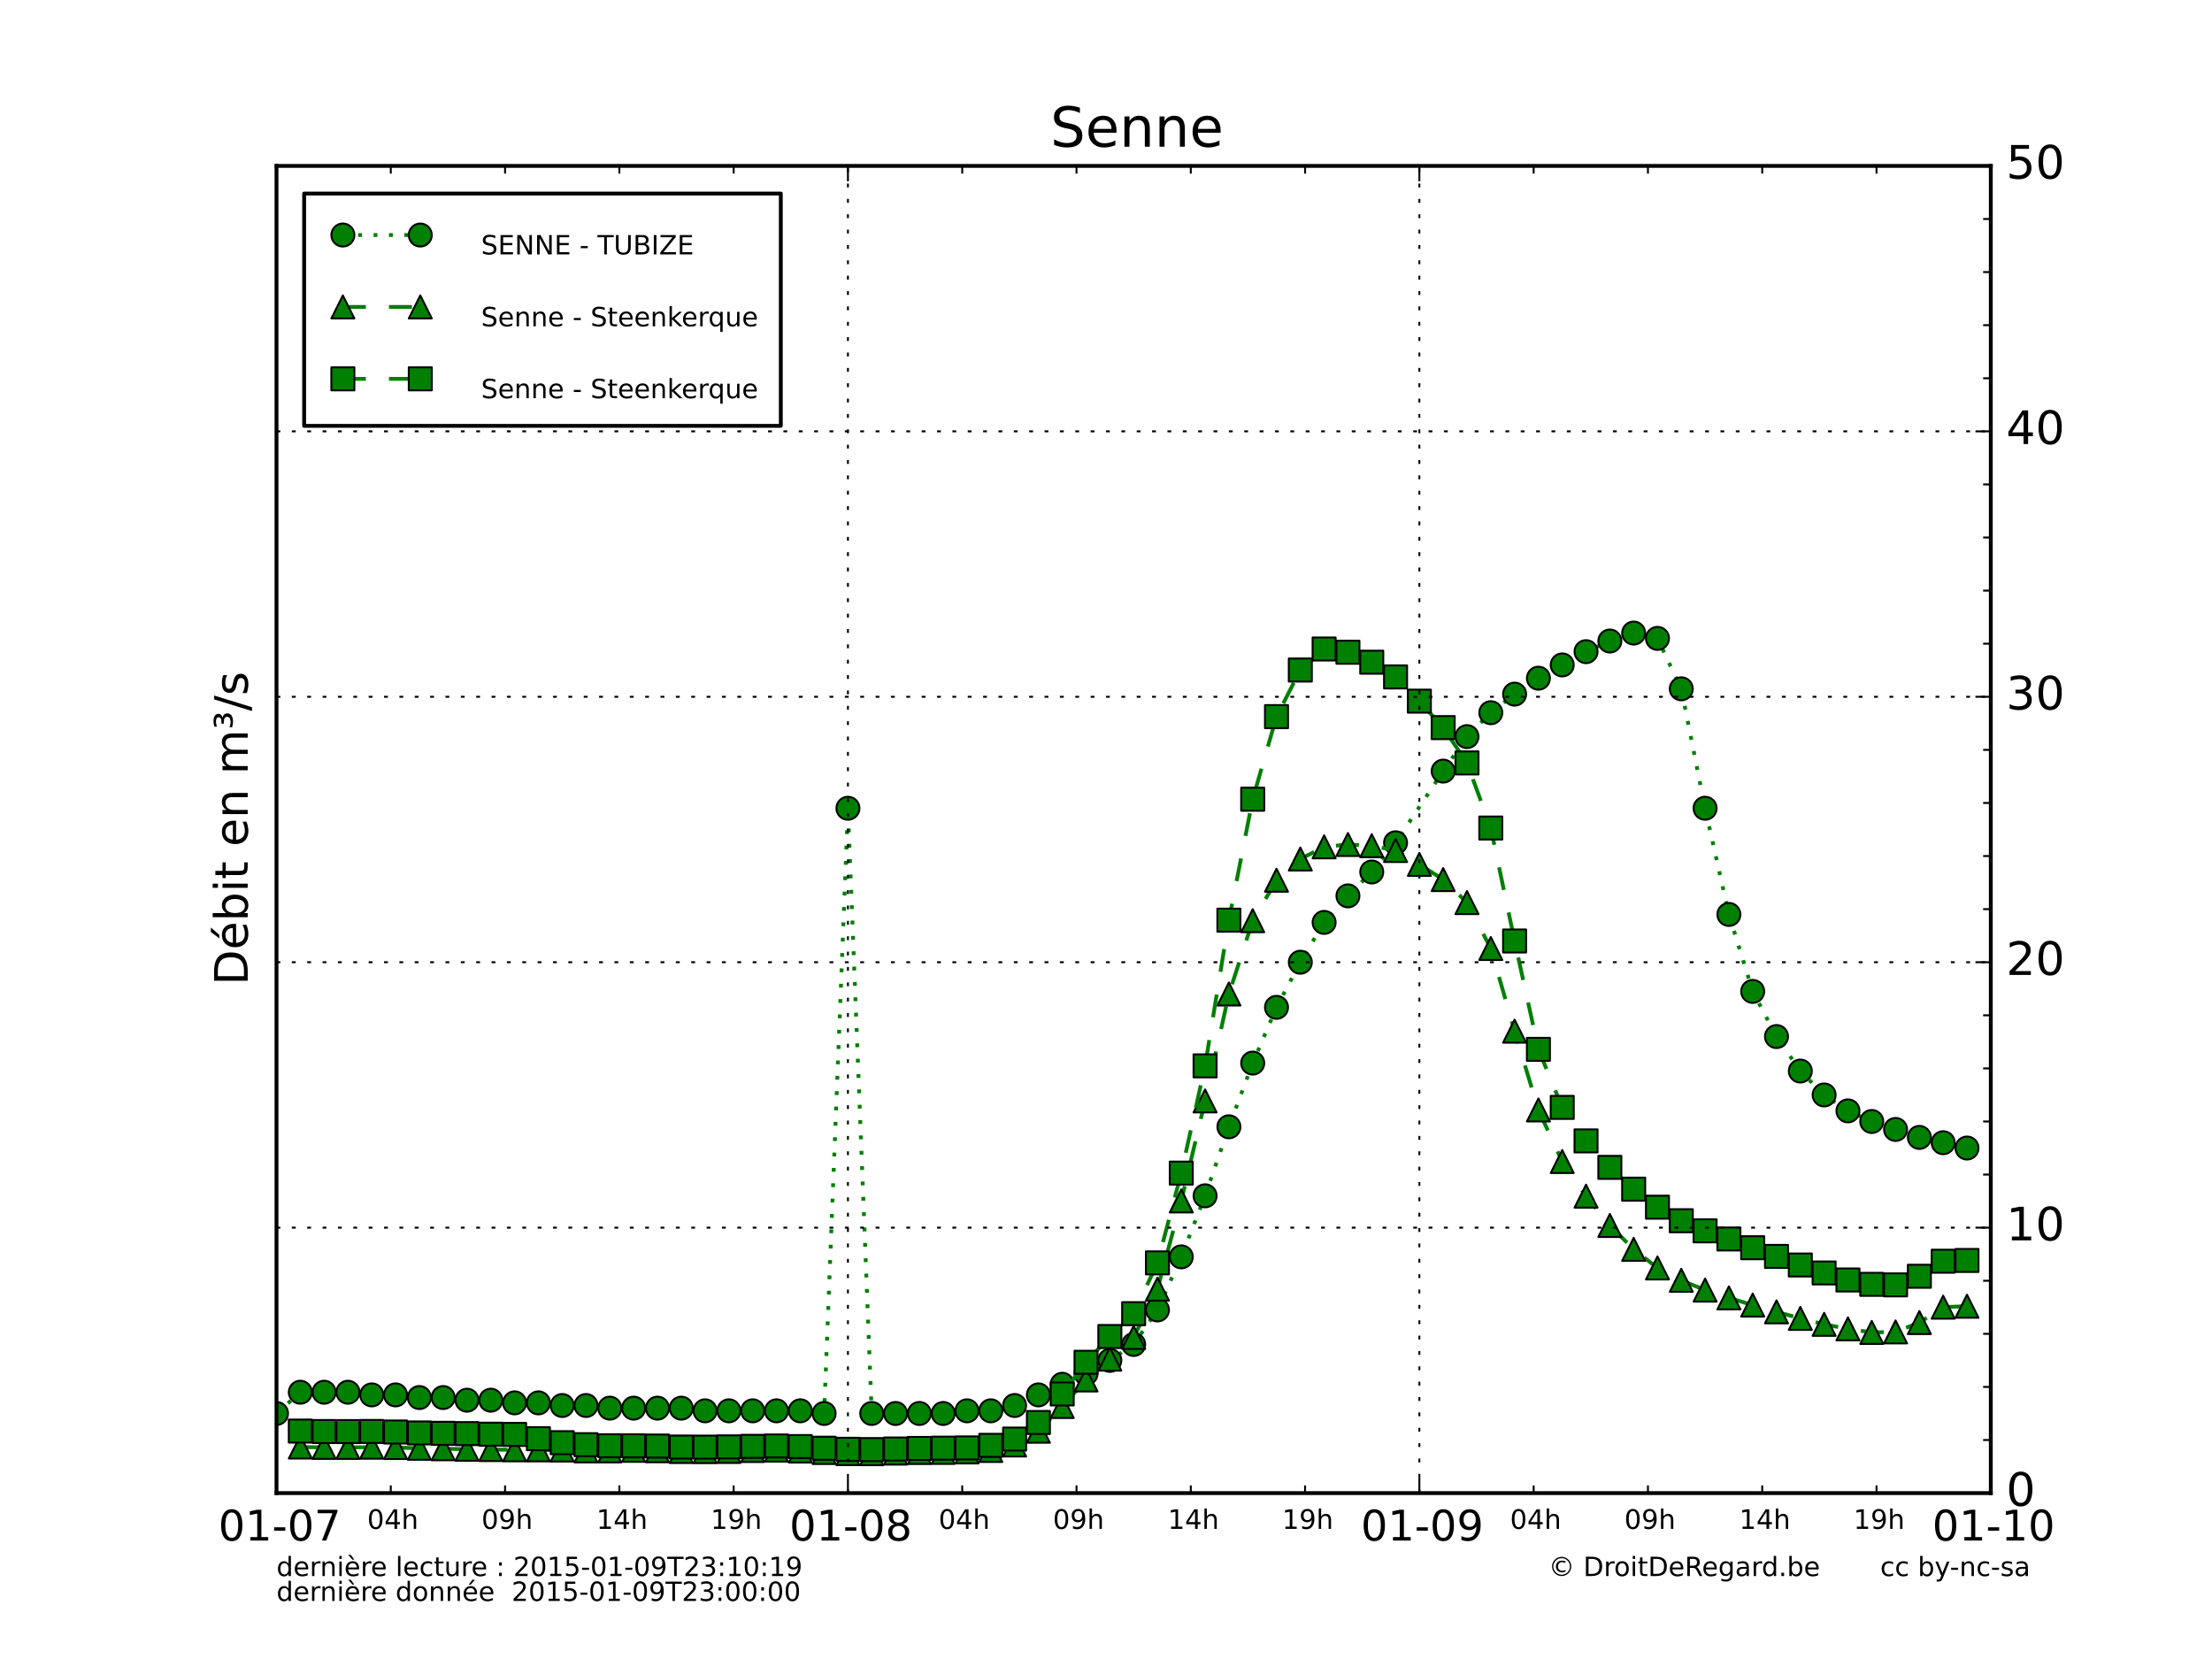 <?xml version="1.0" encoding="utf-8" standalone="no"?>
<!DOCTYPE svg PUBLIC "-//W3C//DTD SVG 1.1//EN"
  "http://www.w3.org/Graphics/SVG/1.1/DTD/svg11.dtd">
<!-- Created with matplotlib (http://matplotlib.org/) -->
<svg height="432pt" version="1.1" viewBox="0 0 576 432" width="576pt" xmlns="http://www.w3.org/2000/svg" xmlns:xlink="http://www.w3.org/1999/xlink">
 <defs>
  <style type="text/css">
*{stroke-linecap:butt;stroke-linejoin:round;}
  </style>
 </defs>
 <g id="figure_1">
  <g id="patch_1">
   <path d="
M0 432
L576 432
L576 0
L0 0
z
" style="fill:#ffffff;"/>
  </g>
  <g id="axes_1">
   <g id="patch_2">
    <path d="
M72 388.8
L518.4 388.8
L518.4 43.2
L72 43.2
z
" style="fill:#ffffff;"/>
   </g>
   <g id="line2d_1">
    <path clip-path="url(#p7ff5b81e1d)" d="
M72 368.064
L78.2 362.534
L84.4 362.534
L90.6 362.534
L96.8 363.226
L103 363.226
L109.2 363.917
L115.4 363.917
L121.6 364.608
L127.8 364.608
L134 365.299
L140.2 365.299
L146.4 365.99
L152.6 365.99
L158.8 366.682
L165 366.682
L171.2 366.682
L177.4 366.682
L183.6 367.373
L189.8 367.373
L196 367.373
L202.2 367.373
L208.4 367.373
L214.6 368.064
L220.8 210.47
L227 368.064
L233.2 368.064
L239.4 368.064
L245.6 368.064
L251.8 367.373
L258 367.373
L264.2 365.99
L270.4 363.226
L276.6 360.461
L282.8 357.696
L289 354.24
L295.2 350.093
L301.4 341.107
L307.6 327.283
L313.8 311.386
L320 293.414
L326.2 276.826
L332.4 262.31
L338.6 250.56
L344.8 240.192
L351 233.28
L357.2 227.059
L363.4 219.456
L375.8 200.794
L382 191.808
L388.2 185.587
L394.4 180.749
L400.6 176.602
L406.8 173.146
L413 169.69
L419.2 166.925
L425.4 164.851
L431.6 166.234
L437.8 179.366
L444 210.47
L450.2 238.118
L456.4 258.163
L462.6 269.914
L468.8 278.899
L475 285.12
L481.2 289.267
L487.4 292.032
L493.6 294.106
L499.8 296.179
L506 297.562
L512.2 298.944" style="fill:none;stroke:#008000;stroke-dasharray:1,3;stroke-dashoffset:0.0;"/>
    <defs>
     <path d="
M0 3
C0.796 3 1.559 2.684 2.121 2.121
C2.684 1.559 3 0.796 3 0
C3 -0.796 2.684 -1.559 2.121 -2.121
C1.559 -2.684 0.796 -3 0 -3
C-0.796 -3 -1.559 -2.684 -2.121 -2.121
C-2.684 -1.559 -3 -0.796 -3 0
C-3 0.796 -2.684 1.559 -2.121 2.121
C-1.559 2.684 -0.796 3 0 3
z
" id="m25f47eefb8" style="stroke:#000000;stroke-width:0.5;"/>
    </defs>
    <g clip-path="url(#p7ff5b81e1d)">
     <use style="fill:#008000;stroke:#000000;stroke-width:0.5;" x="72.0" xlink:href="#m25f47eefb8" y="368.064"/>
     <use style="fill:#008000;stroke:#000000;stroke-width:0.5;" x="78.2" xlink:href="#m25f47eefb8" y="362.534"/>
     <use style="fill:#008000;stroke:#000000;stroke-width:0.5;" x="84.4" xlink:href="#m25f47eefb8" y="362.534"/>
     <use style="fill:#008000;stroke:#000000;stroke-width:0.5;" x="90.6" xlink:href="#m25f47eefb8" y="362.534"/>
     <use style="fill:#008000;stroke:#000000;stroke-width:0.5;" x="96.8" xlink:href="#m25f47eefb8" y="363.226"/>
     <use style="fill:#008000;stroke:#000000;stroke-width:0.5;" x="103" xlink:href="#m25f47eefb8" y="363.226"/>
     <use style="fill:#008000;stroke:#000000;stroke-width:0.5;" x="109.2" xlink:href="#m25f47eefb8" y="363.917"/>
     <use style="fill:#008000;stroke:#000000;stroke-width:0.5;" x="115.4" xlink:href="#m25f47eefb8" y="363.917"/>
     <use style="fill:#008000;stroke:#000000;stroke-width:0.5;" x="121.6" xlink:href="#m25f47eefb8" y="364.608"/>
     <use style="fill:#008000;stroke:#000000;stroke-width:0.5;" x="127.8" xlink:href="#m25f47eefb8" y="364.608"/>
     <use style="fill:#008000;stroke:#000000;stroke-width:0.5;" x="134.0" xlink:href="#m25f47eefb8" y="365.299"/>
     <use style="fill:#008000;stroke:#000000;stroke-width:0.5;" x="140.2" xlink:href="#m25f47eefb8" y="365.299"/>
     <use style="fill:#008000;stroke:#000000;stroke-width:0.5;" x="146.4" xlink:href="#m25f47eefb8" y="365.99"/>
     <use style="fill:#008000;stroke:#000000;stroke-width:0.5;" x="152.6" xlink:href="#m25f47eefb8" y="365.99"/>
     <use style="fill:#008000;stroke:#000000;stroke-width:0.5;" x="158.8" xlink:href="#m25f47eefb8" y="366.682"/>
     <use style="fill:#008000;stroke:#000000;stroke-width:0.5;" x="165.0" xlink:href="#m25f47eefb8" y="366.682"/>
     <use style="fill:#008000;stroke:#000000;stroke-width:0.5;" x="171.2" xlink:href="#m25f47eefb8" y="366.682"/>
     <use style="fill:#008000;stroke:#000000;stroke-width:0.5;" x="177.4" xlink:href="#m25f47eefb8" y="366.682"/>
     <use style="fill:#008000;stroke:#000000;stroke-width:0.5;" x="183.6" xlink:href="#m25f47eefb8" y="367.373"/>
     <use style="fill:#008000;stroke:#000000;stroke-width:0.5;" x="189.8" xlink:href="#m25f47eefb8" y="367.373"/>
     <use style="fill:#008000;stroke:#000000;stroke-width:0.5;" x="196" xlink:href="#m25f47eefb8" y="367.373"/>
     <use style="fill:#008000;stroke:#000000;stroke-width:0.5;" x="202.2" xlink:href="#m25f47eefb8" y="367.373"/>
     <use style="fill:#008000;stroke:#000000;stroke-width:0.5;" x="208.4" xlink:href="#m25f47eefb8" y="367.373"/>
     <use style="fill:#008000;stroke:#000000;stroke-width:0.5;" x="214.6" xlink:href="#m25f47eefb8" y="368.064"/>
     <use style="fill:#008000;stroke:#000000;stroke-width:0.5;" x="220.8" xlink:href="#m25f47eefb8" y="210.47"/>
     <use style="fill:#008000;stroke:#000000;stroke-width:0.5;" x="227.0" xlink:href="#m25f47eefb8" y="368.064"/>
     <use style="fill:#008000;stroke:#000000;stroke-width:0.5;" x="233.2" xlink:href="#m25f47eefb8" y="368.064"/>
     <use style="fill:#008000;stroke:#000000;stroke-width:0.5;" x="239.4" xlink:href="#m25f47eefb8" y="368.064"/>
     <use style="fill:#008000;stroke:#000000;stroke-width:0.5;" x="245.6" xlink:href="#m25f47eefb8" y="368.064"/>
     <use style="fill:#008000;stroke:#000000;stroke-width:0.5;" x="251.8" xlink:href="#m25f47eefb8" y="367.373"/>
     <use style="fill:#008000;stroke:#000000;stroke-width:0.5;" x="258.0" xlink:href="#m25f47eefb8" y="367.373"/>
     <use style="fill:#008000;stroke:#000000;stroke-width:0.5;" x="264.2" xlink:href="#m25f47eefb8" y="365.99"/>
     <use style="fill:#008000;stroke:#000000;stroke-width:0.5;" x="270.4" xlink:href="#m25f47eefb8" y="363.226"/>
     <use style="fill:#008000;stroke:#000000;stroke-width:0.5;" x="276.6" xlink:href="#m25f47eefb8" y="360.461"/>
     <use style="fill:#008000;stroke:#000000;stroke-width:0.5;" x="282.8" xlink:href="#m25f47eefb8" y="357.696"/>
     <use style="fill:#008000;stroke:#000000;stroke-width:0.5;" x="289" xlink:href="#m25f47eefb8" y="354.24"/>
     <use style="fill:#008000;stroke:#000000;stroke-width:0.5;" x="295.2" xlink:href="#m25f47eefb8" y="350.093"/>
     <use style="fill:#008000;stroke:#000000;stroke-width:0.5;" x="301.4" xlink:href="#m25f47eefb8" y="341.107"/>
     <use style="fill:#008000;stroke:#000000;stroke-width:0.5;" x="307.6" xlink:href="#m25f47eefb8" y="327.283"/>
     <use style="fill:#008000;stroke:#000000;stroke-width:0.5;" x="313.8" xlink:href="#m25f47eefb8" y="311.386"/>
     <use style="fill:#008000;stroke:#000000;stroke-width:0.5;" x="320.0" xlink:href="#m25f47eefb8" y="293.414"/>
     <use style="fill:#008000;stroke:#000000;stroke-width:0.5;" x="326.2" xlink:href="#m25f47eefb8" y="276.826"/>
     <use style="fill:#008000;stroke:#000000;stroke-width:0.5;" x="332.4" xlink:href="#m25f47eefb8" y="262.31"/>
     <use style="fill:#008000;stroke:#000000;stroke-width:0.5;" x="338.6" xlink:href="#m25f47eefb8" y="250.56"/>
     <use style="fill:#008000;stroke:#000000;stroke-width:0.5;" x="344.8" xlink:href="#m25f47eefb8" y="240.192"/>
     <use style="fill:#008000;stroke:#000000;stroke-width:0.5;" x="351.0" xlink:href="#m25f47eefb8" y="233.28"/>
     <use style="fill:#008000;stroke:#000000;stroke-width:0.5;" x="357.2" xlink:href="#m25f47eefb8" y="227.059"/>
     <use style="fill:#008000;stroke:#000000;stroke-width:0.5;" x="363.4" xlink:href="#m25f47eefb8" y="219.456"/>
     <use style="fill:#008000;stroke:#000000;stroke-width:0.5;" x="375.8" xlink:href="#m25f47eefb8" y="200.794"/>
     <use style="fill:#008000;stroke:#000000;stroke-width:0.5;" x="382" xlink:href="#m25f47eefb8" y="191.808"/>
     <use style="fill:#008000;stroke:#000000;stroke-width:0.5;" x="388.2" xlink:href="#m25f47eefb8" y="185.587"/>
     <use style="fill:#008000;stroke:#000000;stroke-width:0.5;" x="394.4" xlink:href="#m25f47eefb8" y="180.749"/>
     <use style="fill:#008000;stroke:#000000;stroke-width:0.5;" x="400.6" xlink:href="#m25f47eefb8" y="176.602"/>
     <use style="fill:#008000;stroke:#000000;stroke-width:0.5;" x="406.8" xlink:href="#m25f47eefb8" y="173.146"/>
     <use style="fill:#008000;stroke:#000000;stroke-width:0.5;" x="413.0" xlink:href="#m25f47eefb8" y="169.69"/>
     <use style="fill:#008000;stroke:#000000;stroke-width:0.5;" x="419.2" xlink:href="#m25f47eefb8" y="166.925"/>
     <use style="fill:#008000;stroke:#000000;stroke-width:0.5;" x="425.4" xlink:href="#m25f47eefb8" y="164.851"/>
     <use style="fill:#008000;stroke:#000000;stroke-width:0.5;" x="431.6" xlink:href="#m25f47eefb8" y="166.234"/>
     <use style="fill:#008000;stroke:#000000;stroke-width:0.5;" x="437.8" xlink:href="#m25f47eefb8" y="179.366"/>
     <use style="fill:#008000;stroke:#000000;stroke-width:0.5;" x="444.0" xlink:href="#m25f47eefb8" y="210.47"/>
     <use style="fill:#008000;stroke:#000000;stroke-width:0.5;" x="450.2" xlink:href="#m25f47eefb8" y="238.118"/>
     <use style="fill:#008000;stroke:#000000;stroke-width:0.5;" x="456.4" xlink:href="#m25f47eefb8" y="258.163"/>
     <use style="fill:#008000;stroke:#000000;stroke-width:0.5;" x="462.6" xlink:href="#m25f47eefb8" y="269.914"/>
     <use style="fill:#008000;stroke:#000000;stroke-width:0.5;" x="468.8" xlink:href="#m25f47eefb8" y="278.899"/>
     <use style="fill:#008000;stroke:#000000;stroke-width:0.5;" x="475" xlink:href="#m25f47eefb8" y="285.12"/>
     <use style="fill:#008000;stroke:#000000;stroke-width:0.5;" x="481.2" xlink:href="#m25f47eefb8" y="289.267"/>
     <use style="fill:#008000;stroke:#000000;stroke-width:0.5;" x="487.4" xlink:href="#m25f47eefb8" y="292.032"/>
     <use style="fill:#008000;stroke:#000000;stroke-width:0.5;" x="493.6" xlink:href="#m25f47eefb8" y="294.106"/>
     <use style="fill:#008000;stroke:#000000;stroke-width:0.5;" x="499.8" xlink:href="#m25f47eefb8" y="296.179"/>
     <use style="fill:#008000;stroke:#000000;stroke-width:0.5;" x="506.0" xlink:href="#m25f47eefb8" y="297.562"/>
     <use style="fill:#008000;stroke:#000000;stroke-width:0.5;" x="512.2" xlink:href="#m25f47eefb8" y="298.944"/>
    </g>
   </g>
   <g id="line2d_2">
    <path clip-path="url(#p7ff5b81e1d)" d="
M78.2 376.808
L84.4 376.891
L90.6 376.898
L96.8 376.842
L103 376.932
L109.2 377.126
L115.4 377.243
L121.6 377.381
L127.8 377.457
L134 377.527
L140.2 377.54
L146.4 377.582
L152.6 377.817
L158.8 377.81
L165 377.658
L171.2 377.775
L177.4 377.976
L183.6 377.997
L189.8 377.955
L196 377.713
L202.2 377.603
L208.4 377.851
L214.6 378.225
L220.8 378.529
L227 378.543
L233.2 378.384
L239.4 378.232
L245.6 378.204
L251.8 378.079
L258 377.686
L264.2 376.269
L270.4 372.681
L276.6 366.246
L282.8 359.341
L289 353.922
L295.2 348.254
L301.4 335.688
L307.6 312.72
L313.8 286.675
L320 258.834
L326.2 239.75
L332.4 229.209
L338.6 223.686
L344.8 220.52
L351 219.905
L357.2 220.216
L363.4 221.467
L369.6 225.082
L375.8 229.036
L382 235.022
L388.2 246.98
L394.4 268.51
L400.6 289.025
L406.8 302.455
L413 311.475
L419.2 319.106
L425.4 325.32
L431.6 330.172
L437.8 333.386
L444 335.937
L450.2 337.962
L456.4 339.842
L462.6 341.605
L468.8 343.298
L475 344.854
L481.2 346.035
L487.4 346.955
L493.6 346.823
L499.8 344.39
L506 340.381
L512.2 340.133" style="fill:none;stroke:#008000;stroke-dasharray:6,6;stroke-dashoffset:0.0;"/>
    <defs>
     <path d="
M0 -3
L-3 3
L3 3
z
" id="m8297110f28" style="stroke:#000000;stroke-linejoin:miter;stroke-width:0.5;"/>
    </defs>
    <g clip-path="url(#p7ff5b81e1d)">
     <use style="fill:#008000;stroke:#000000;stroke-linejoin:miter;stroke-width:0.5;" x="78.2" xlink:href="#m8297110f28" y="376.808"/>
     <use style="fill:#008000;stroke:#000000;stroke-linejoin:miter;stroke-width:0.5;" x="84.4" xlink:href="#m8297110f28" y="376.891"/>
     <use style="fill:#008000;stroke:#000000;stroke-linejoin:miter;stroke-width:0.5;" x="90.6" xlink:href="#m8297110f28" y="376.898"/>
     <use style="fill:#008000;stroke:#000000;stroke-linejoin:miter;stroke-width:0.5;" x="96.8" xlink:href="#m8297110f28" y="376.842"/>
     <use style="fill:#008000;stroke:#000000;stroke-linejoin:miter;stroke-width:0.5;" x="103" xlink:href="#m8297110f28" y="376.932"/>
     <use style="fill:#008000;stroke:#000000;stroke-linejoin:miter;stroke-width:0.5;" x="109.2" xlink:href="#m8297110f28" y="377.126"/>
     <use style="fill:#008000;stroke:#000000;stroke-linejoin:miter;stroke-width:0.5;" x="115.4" xlink:href="#m8297110f28" y="377.243"/>
     <use style="fill:#008000;stroke:#000000;stroke-linejoin:miter;stroke-width:0.5;" x="121.6" xlink:href="#m8297110f28" y="377.381"/>
     <use style="fill:#008000;stroke:#000000;stroke-linejoin:miter;stroke-width:0.5;" x="127.8" xlink:href="#m8297110f28" y="377.457"/>
     <use style="fill:#008000;stroke:#000000;stroke-linejoin:miter;stroke-width:0.5;" x="134.0" xlink:href="#m8297110f28" y="377.527"/>
     <use style="fill:#008000;stroke:#000000;stroke-linejoin:miter;stroke-width:0.5;" x="140.2" xlink:href="#m8297110f28" y="377.54"/>
     <use style="fill:#008000;stroke:#000000;stroke-linejoin:miter;stroke-width:0.5;" x="146.4" xlink:href="#m8297110f28" y="377.582"/>
     <use style="fill:#008000;stroke:#000000;stroke-linejoin:miter;stroke-width:0.5;" x="152.6" xlink:href="#m8297110f28" y="377.817"/>
     <use style="fill:#008000;stroke:#000000;stroke-linejoin:miter;stroke-width:0.5;" x="158.8" xlink:href="#m8297110f28" y="377.81"/>
     <use style="fill:#008000;stroke:#000000;stroke-linejoin:miter;stroke-width:0.5;" x="165.0" xlink:href="#m8297110f28" y="377.658"/>
     <use style="fill:#008000;stroke:#000000;stroke-linejoin:miter;stroke-width:0.5;" x="171.2" xlink:href="#m8297110f28" y="377.775"/>
     <use style="fill:#008000;stroke:#000000;stroke-linejoin:miter;stroke-width:0.5;" x="177.4" xlink:href="#m8297110f28" y="377.976"/>
     <use style="fill:#008000;stroke:#000000;stroke-linejoin:miter;stroke-width:0.5;" x="183.6" xlink:href="#m8297110f28" y="377.997"/>
     <use style="fill:#008000;stroke:#000000;stroke-linejoin:miter;stroke-width:0.5;" x="189.8" xlink:href="#m8297110f28" y="377.955"/>
     <use style="fill:#008000;stroke:#000000;stroke-linejoin:miter;stroke-width:0.5;" x="196" xlink:href="#m8297110f28" y="377.713"/>
     <use style="fill:#008000;stroke:#000000;stroke-linejoin:miter;stroke-width:0.5;" x="202.2" xlink:href="#m8297110f28" y="377.603"/>
     <use style="fill:#008000;stroke:#000000;stroke-linejoin:miter;stroke-width:0.5;" x="208.4" xlink:href="#m8297110f28" y="377.851"/>
     <use style="fill:#008000;stroke:#000000;stroke-linejoin:miter;stroke-width:0.5;" x="214.6" xlink:href="#m8297110f28" y="378.225"/>
     <use style="fill:#008000;stroke:#000000;stroke-linejoin:miter;stroke-width:0.5;" x="220.8" xlink:href="#m8297110f28" y="378.529"/>
     <use style="fill:#008000;stroke:#000000;stroke-linejoin:miter;stroke-width:0.5;" x="227.0" xlink:href="#m8297110f28" y="378.543"/>
     <use style="fill:#008000;stroke:#000000;stroke-linejoin:miter;stroke-width:0.5;" x="233.2" xlink:href="#m8297110f28" y="378.384"/>
     <use style="fill:#008000;stroke:#000000;stroke-linejoin:miter;stroke-width:0.5;" x="239.4" xlink:href="#m8297110f28" y="378.232"/>
     <use style="fill:#008000;stroke:#000000;stroke-linejoin:miter;stroke-width:0.5;" x="245.6" xlink:href="#m8297110f28" y="378.204"/>
     <use style="fill:#008000;stroke:#000000;stroke-linejoin:miter;stroke-width:0.5;" x="251.8" xlink:href="#m8297110f28" y="378.079"/>
     <use style="fill:#008000;stroke:#000000;stroke-linejoin:miter;stroke-width:0.5;" x="258.0" xlink:href="#m8297110f28" y="377.686"/>
     <use style="fill:#008000;stroke:#000000;stroke-linejoin:miter;stroke-width:0.5;" x="264.2" xlink:href="#m8297110f28" y="376.269"/>
     <use style="fill:#008000;stroke:#000000;stroke-linejoin:miter;stroke-width:0.5;" x="270.4" xlink:href="#m8297110f28" y="372.681"/>
     <use style="fill:#008000;stroke:#000000;stroke-linejoin:miter;stroke-width:0.5;" x="276.6" xlink:href="#m8297110f28" y="366.246"/>
     <use style="fill:#008000;stroke:#000000;stroke-linejoin:miter;stroke-width:0.5;" x="282.8" xlink:href="#m8297110f28" y="359.341"/>
     <use style="fill:#008000;stroke:#000000;stroke-linejoin:miter;stroke-width:0.5;" x="289" xlink:href="#m8297110f28" y="353.922"/>
     <use style="fill:#008000;stroke:#000000;stroke-linejoin:miter;stroke-width:0.5;" x="295.2" xlink:href="#m8297110f28" y="348.254"/>
     <use style="fill:#008000;stroke:#000000;stroke-linejoin:miter;stroke-width:0.5;" x="301.4" xlink:href="#m8297110f28" y="335.688"/>
     <use style="fill:#008000;stroke:#000000;stroke-linejoin:miter;stroke-width:0.5;" x="307.6" xlink:href="#m8297110f28" y="312.72"/>
     <use style="fill:#008000;stroke:#000000;stroke-linejoin:miter;stroke-width:0.5;" x="313.8" xlink:href="#m8297110f28" y="286.675"/>
     <use style="fill:#008000;stroke:#000000;stroke-linejoin:miter;stroke-width:0.5;" x="320.0" xlink:href="#m8297110f28" y="258.834"/>
     <use style="fill:#008000;stroke:#000000;stroke-linejoin:miter;stroke-width:0.5;" x="326.2" xlink:href="#m8297110f28" y="239.75"/>
     <use style="fill:#008000;stroke:#000000;stroke-linejoin:miter;stroke-width:0.5;" x="332.4" xlink:href="#m8297110f28" y="229.209"/>
     <use style="fill:#008000;stroke:#000000;stroke-linejoin:miter;stroke-width:0.5;" x="338.6" xlink:href="#m8297110f28" y="223.686"/>
     <use style="fill:#008000;stroke:#000000;stroke-linejoin:miter;stroke-width:0.5;" x="344.8" xlink:href="#m8297110f28" y="220.52"/>
     <use style="fill:#008000;stroke:#000000;stroke-linejoin:miter;stroke-width:0.5;" x="351.0" xlink:href="#m8297110f28" y="219.905"/>
     <use style="fill:#008000;stroke:#000000;stroke-linejoin:miter;stroke-width:0.5;" x="357.2" xlink:href="#m8297110f28" y="220.216"/>
     <use style="fill:#008000;stroke:#000000;stroke-linejoin:miter;stroke-width:0.5;" x="363.4" xlink:href="#m8297110f28" y="221.467"/>
     <use style="fill:#008000;stroke:#000000;stroke-linejoin:miter;stroke-width:0.5;" x="369.6" xlink:href="#m8297110f28" y="225.082"/>
     <use style="fill:#008000;stroke:#000000;stroke-linejoin:miter;stroke-width:0.5;" x="375.8" xlink:href="#m8297110f28" y="229.036"/>
     <use style="fill:#008000;stroke:#000000;stroke-linejoin:miter;stroke-width:0.5;" x="382" xlink:href="#m8297110f28" y="235.022"/>
     <use style="fill:#008000;stroke:#000000;stroke-linejoin:miter;stroke-width:0.5;" x="388.2" xlink:href="#m8297110f28" y="246.98"/>
     <use style="fill:#008000;stroke:#000000;stroke-linejoin:miter;stroke-width:0.5;" x="394.4" xlink:href="#m8297110f28" y="268.51"/>
     <use style="fill:#008000;stroke:#000000;stroke-linejoin:miter;stroke-width:0.5;" x="400.6" xlink:href="#m8297110f28" y="289.025"/>
     <use style="fill:#008000;stroke:#000000;stroke-linejoin:miter;stroke-width:0.5;" x="406.8" xlink:href="#m8297110f28" y="302.455"/>
     <use style="fill:#008000;stroke:#000000;stroke-linejoin:miter;stroke-width:0.5;" x="413.0" xlink:href="#m8297110f28" y="311.475"/>
     <use style="fill:#008000;stroke:#000000;stroke-linejoin:miter;stroke-width:0.5;" x="419.2" xlink:href="#m8297110f28" y="319.106"/>
     <use style="fill:#008000;stroke:#000000;stroke-linejoin:miter;stroke-width:0.5;" x="425.4" xlink:href="#m8297110f28" y="325.32"/>
     <use style="fill:#008000;stroke:#000000;stroke-linejoin:miter;stroke-width:0.5;" x="431.6" xlink:href="#m8297110f28" y="330.172"/>
     <use style="fill:#008000;stroke:#000000;stroke-linejoin:miter;stroke-width:0.5;" x="437.8" xlink:href="#m8297110f28" y="333.386"/>
     <use style="fill:#008000;stroke:#000000;stroke-linejoin:miter;stroke-width:0.5;" x="444.0" xlink:href="#m8297110f28" y="335.937"/>
     <use style="fill:#008000;stroke:#000000;stroke-linejoin:miter;stroke-width:0.5;" x="450.2" xlink:href="#m8297110f28" y="337.962"/>
     <use style="fill:#008000;stroke:#000000;stroke-linejoin:miter;stroke-width:0.5;" x="456.4" xlink:href="#m8297110f28" y="339.842"/>
     <use style="fill:#008000;stroke:#000000;stroke-linejoin:miter;stroke-width:0.5;" x="462.6" xlink:href="#m8297110f28" y="341.605"/>
     <use style="fill:#008000;stroke:#000000;stroke-linejoin:miter;stroke-width:0.5;" x="468.8" xlink:href="#m8297110f28" y="343.298"/>
     <use style="fill:#008000;stroke:#000000;stroke-linejoin:miter;stroke-width:0.5;" x="475" xlink:href="#m8297110f28" y="344.854"/>
     <use style="fill:#008000;stroke:#000000;stroke-linejoin:miter;stroke-width:0.5;" x="481.2" xlink:href="#m8297110f28" y="346.035"/>
     <use style="fill:#008000;stroke:#000000;stroke-linejoin:miter;stroke-width:0.5;" x="487.4" xlink:href="#m8297110f28" y="346.955"/>
     <use style="fill:#008000;stroke:#000000;stroke-linejoin:miter;stroke-width:0.5;" x="493.6" xlink:href="#m8297110f28" y="346.823"/>
     <use style="fill:#008000;stroke:#000000;stroke-linejoin:miter;stroke-width:0.5;" x="499.8" xlink:href="#m8297110f28" y="344.39"/>
     <use style="fill:#008000;stroke:#000000;stroke-linejoin:miter;stroke-width:0.5;" x="506.0" xlink:href="#m8297110f28" y="340.381"/>
     <use style="fill:#008000;stroke:#000000;stroke-linejoin:miter;stroke-width:0.5;" x="512.2" xlink:href="#m8297110f28" y="340.133"/>
    </g>
   </g>
   <g id="line2d_3">
    <path clip-path="url(#p7ff5b81e1d)" d="
M78.2 372.647
L84.4 372.764
L90.6 372.778
L96.8 372.743
L103 372.895
L109.2 373.137
L115.4 373.234
L121.6 373.31
L127.8 373.462
L134 373.511
L140.2 374.63
L146.4 375.667
L152.6 376.193
L158.8 376.469
L165 376.49
L171.2 376.545
L177.4 376.808
L183.6 376.828
L189.8 376.759
L196 376.621
L202.2 376.524
L208.4 376.676
L214.6 377.112
L220.8 377.395
L227 377.471
L233.2 377.319
L239.4 377.167
L245.6 377.091
L251.8 377.036
L258 376.365
L264.2 374.727
L270.4 370.414
L276.6 362.984
L282.8 354.731
L289 348.026
L295.2 342.082
L301.4 328.845
L307.6 305.476
L313.8 277.551
L320 239.604
L326.2 208.113
L332.4 186.61
L338.6 174.473
L344.8 168.998
L351 169.835
L357.2 172.434
L363.4 176.27
L369.6 182.58
L375.8 189.465
L382 198.665
L388.2 215.613
L394.4 245.03
L400.6 273.245
L406.8 288.362
L413 297.085
L419.2 303.983
L425.4 309.658
L431.6 314.351
L437.8 317.876
L444 320.509
L450.2 322.625
L456.4 324.905
L462.6 327.166
L468.8 329.398
L475 331.472
L481.2 333.31
L487.4 334.437
L493.6 334.575
L499.8 332.336
L506 328.424
L512.2 328.216" style="fill:none;stroke:#008000;stroke-dasharray:6,6;stroke-dashoffset:0.0;"/>
    <defs>
     <path d="
M-3 3
L3 3
L3 -3
L-3 -3
z
" id="m45eb232605" style="stroke:#000000;stroke-linejoin:miter;stroke-width:0.5;"/>
    </defs>
    <g clip-path="url(#p7ff5b81e1d)">
     <use style="fill:#008000;stroke:#000000;stroke-linejoin:miter;stroke-width:0.5;" x="78.2" xlink:href="#m45eb232605" y="372.647"/>
     <use style="fill:#008000;stroke:#000000;stroke-linejoin:miter;stroke-width:0.5;" x="84.4" xlink:href="#m45eb232605" y="372.764"/>
     <use style="fill:#008000;stroke:#000000;stroke-linejoin:miter;stroke-width:0.5;" x="90.6" xlink:href="#m45eb232605" y="372.778"/>
     <use style="fill:#008000;stroke:#000000;stroke-linejoin:miter;stroke-width:0.5;" x="96.8" xlink:href="#m45eb232605" y="372.743"/>
     <use style="fill:#008000;stroke:#000000;stroke-linejoin:miter;stroke-width:0.5;" x="103" xlink:href="#m45eb232605" y="372.895"/>
     <use style="fill:#008000;stroke:#000000;stroke-linejoin:miter;stroke-width:0.5;" x="109.2" xlink:href="#m45eb232605" y="373.137"/>
     <use style="fill:#008000;stroke:#000000;stroke-linejoin:miter;stroke-width:0.5;" x="115.4" xlink:href="#m45eb232605" y="373.234"/>
     <use style="fill:#008000;stroke:#000000;stroke-linejoin:miter;stroke-width:0.5;" x="121.6" xlink:href="#m45eb232605" y="373.31"/>
     <use style="fill:#008000;stroke:#000000;stroke-linejoin:miter;stroke-width:0.5;" x="127.8" xlink:href="#m45eb232605" y="373.462"/>
     <use style="fill:#008000;stroke:#000000;stroke-linejoin:miter;stroke-width:0.5;" x="134.0" xlink:href="#m45eb232605" y="373.511"/>
     <use style="fill:#008000;stroke:#000000;stroke-linejoin:miter;stroke-width:0.5;" x="140.2" xlink:href="#m45eb232605" y="374.63"/>
     <use style="fill:#008000;stroke:#000000;stroke-linejoin:miter;stroke-width:0.5;" x="146.4" xlink:href="#m45eb232605" y="375.667"/>
     <use style="fill:#008000;stroke:#000000;stroke-linejoin:miter;stroke-width:0.5;" x="152.6" xlink:href="#m45eb232605" y="376.193"/>
     <use style="fill:#008000;stroke:#000000;stroke-linejoin:miter;stroke-width:0.5;" x="158.8" xlink:href="#m45eb232605" y="376.469"/>
     <use style="fill:#008000;stroke:#000000;stroke-linejoin:miter;stroke-width:0.5;" x="165.0" xlink:href="#m45eb232605" y="376.49"/>
     <use style="fill:#008000;stroke:#000000;stroke-linejoin:miter;stroke-width:0.5;" x="171.2" xlink:href="#m45eb232605" y="376.545"/>
     <use style="fill:#008000;stroke:#000000;stroke-linejoin:miter;stroke-width:0.5;" x="177.4" xlink:href="#m45eb232605" y="376.808"/>
     <use style="fill:#008000;stroke:#000000;stroke-linejoin:miter;stroke-width:0.5;" x="183.6" xlink:href="#m45eb232605" y="376.828"/>
     <use style="fill:#008000;stroke:#000000;stroke-linejoin:miter;stroke-width:0.5;" x="189.8" xlink:href="#m45eb232605" y="376.759"/>
     <use style="fill:#008000;stroke:#000000;stroke-linejoin:miter;stroke-width:0.5;" x="196" xlink:href="#m45eb232605" y="376.621"/>
     <use style="fill:#008000;stroke:#000000;stroke-linejoin:miter;stroke-width:0.5;" x="202.2" xlink:href="#m45eb232605" y="376.524"/>
     <use style="fill:#008000;stroke:#000000;stroke-linejoin:miter;stroke-width:0.5;" x="208.4" xlink:href="#m45eb232605" y="376.676"/>
     <use style="fill:#008000;stroke:#000000;stroke-linejoin:miter;stroke-width:0.5;" x="214.6" xlink:href="#m45eb232605" y="377.112"/>
     <use style="fill:#008000;stroke:#000000;stroke-linejoin:miter;stroke-width:0.5;" x="220.8" xlink:href="#m45eb232605" y="377.395"/>
     <use style="fill:#008000;stroke:#000000;stroke-linejoin:miter;stroke-width:0.5;" x="227.0" xlink:href="#m45eb232605" y="377.471"/>
     <use style="fill:#008000;stroke:#000000;stroke-linejoin:miter;stroke-width:0.5;" x="233.2" xlink:href="#m45eb232605" y="377.319"/>
     <use style="fill:#008000;stroke:#000000;stroke-linejoin:miter;stroke-width:0.5;" x="239.4" xlink:href="#m45eb232605" y="377.167"/>
     <use style="fill:#008000;stroke:#000000;stroke-linejoin:miter;stroke-width:0.5;" x="245.6" xlink:href="#m45eb232605" y="377.091"/>
     <use style="fill:#008000;stroke:#000000;stroke-linejoin:miter;stroke-width:0.5;" x="251.8" xlink:href="#m45eb232605" y="377.036"/>
     <use style="fill:#008000;stroke:#000000;stroke-linejoin:miter;stroke-width:0.5;" x="258.0" xlink:href="#m45eb232605" y="376.365"/>
     <use style="fill:#008000;stroke:#000000;stroke-linejoin:miter;stroke-width:0.5;" x="264.2" xlink:href="#m45eb232605" y="374.727"/>
     <use style="fill:#008000;stroke:#000000;stroke-linejoin:miter;stroke-width:0.5;" x="270.4" xlink:href="#m45eb232605" y="370.414"/>
     <use style="fill:#008000;stroke:#000000;stroke-linejoin:miter;stroke-width:0.5;" x="276.6" xlink:href="#m45eb232605" y="362.984"/>
     <use style="fill:#008000;stroke:#000000;stroke-linejoin:miter;stroke-width:0.5;" x="282.8" xlink:href="#m45eb232605" y="354.731"/>
     <use style="fill:#008000;stroke:#000000;stroke-linejoin:miter;stroke-width:0.5;" x="289" xlink:href="#m45eb232605" y="348.026"/>
     <use style="fill:#008000;stroke:#000000;stroke-linejoin:miter;stroke-width:0.5;" x="295.2" xlink:href="#m45eb232605" y="342.082"/>
     <use style="fill:#008000;stroke:#000000;stroke-linejoin:miter;stroke-width:0.5;" x="301.4" xlink:href="#m45eb232605" y="328.845"/>
     <use style="fill:#008000;stroke:#000000;stroke-linejoin:miter;stroke-width:0.5;" x="307.6" xlink:href="#m45eb232605" y="305.476"/>
     <use style="fill:#008000;stroke:#000000;stroke-linejoin:miter;stroke-width:0.5;" x="313.8" xlink:href="#m45eb232605" y="277.551"/>
     <use style="fill:#008000;stroke:#000000;stroke-linejoin:miter;stroke-width:0.5;" x="320.0" xlink:href="#m45eb232605" y="239.604"/>
     <use style="fill:#008000;stroke:#000000;stroke-linejoin:miter;stroke-width:0.5;" x="326.2" xlink:href="#m45eb232605" y="208.113"/>
     <use style="fill:#008000;stroke:#000000;stroke-linejoin:miter;stroke-width:0.5;" x="332.4" xlink:href="#m45eb232605" y="186.61"/>
     <use style="fill:#008000;stroke:#000000;stroke-linejoin:miter;stroke-width:0.5;" x="338.6" xlink:href="#m45eb232605" y="174.473"/>
     <use style="fill:#008000;stroke:#000000;stroke-linejoin:miter;stroke-width:0.5;" x="344.8" xlink:href="#m45eb232605" y="168.998"/>
     <use style="fill:#008000;stroke:#000000;stroke-linejoin:miter;stroke-width:0.5;" x="351.0" xlink:href="#m45eb232605" y="169.835"/>
     <use style="fill:#008000;stroke:#000000;stroke-linejoin:miter;stroke-width:0.5;" x="357.2" xlink:href="#m45eb232605" y="172.434"/>
     <use style="fill:#008000;stroke:#000000;stroke-linejoin:miter;stroke-width:0.5;" x="363.4" xlink:href="#m45eb232605" y="176.27"/>
     <use style="fill:#008000;stroke:#000000;stroke-linejoin:miter;stroke-width:0.5;" x="369.6" xlink:href="#m45eb232605" y="182.58"/>
     <use style="fill:#008000;stroke:#000000;stroke-linejoin:miter;stroke-width:0.5;" x="375.8" xlink:href="#m45eb232605" y="189.465"/>
     <use style="fill:#008000;stroke:#000000;stroke-linejoin:miter;stroke-width:0.5;" x="382" xlink:href="#m45eb232605" y="198.665"/>
     <use style="fill:#008000;stroke:#000000;stroke-linejoin:miter;stroke-width:0.5;" x="388.2" xlink:href="#m45eb232605" y="215.613"/>
     <use style="fill:#008000;stroke:#000000;stroke-linejoin:miter;stroke-width:0.5;" x="394.4" xlink:href="#m45eb232605" y="245.03"/>
     <use style="fill:#008000;stroke:#000000;stroke-linejoin:miter;stroke-width:0.5;" x="400.6" xlink:href="#m45eb232605" y="273.245"/>
     <use style="fill:#008000;stroke:#000000;stroke-linejoin:miter;stroke-width:0.5;" x="406.8" xlink:href="#m45eb232605" y="288.362"/>
     <use style="fill:#008000;stroke:#000000;stroke-linejoin:miter;stroke-width:0.5;" x="413.0" xlink:href="#m45eb232605" y="297.085"/>
     <use style="fill:#008000;stroke:#000000;stroke-linejoin:miter;stroke-width:0.5;" x="419.2" xlink:href="#m45eb232605" y="303.983"/>
     <use style="fill:#008000;stroke:#000000;stroke-linejoin:miter;stroke-width:0.5;" x="425.4" xlink:href="#m45eb232605" y="309.658"/>
     <use style="fill:#008000;stroke:#000000;stroke-linejoin:miter;stroke-width:0.5;" x="431.6" xlink:href="#m45eb232605" y="314.351"/>
     <use style="fill:#008000;stroke:#000000;stroke-linejoin:miter;stroke-width:0.5;" x="437.8" xlink:href="#m45eb232605" y="317.876"/>
     <use style="fill:#008000;stroke:#000000;stroke-linejoin:miter;stroke-width:0.5;" x="444.0" xlink:href="#m45eb232605" y="320.509"/>
     <use style="fill:#008000;stroke:#000000;stroke-linejoin:miter;stroke-width:0.5;" x="450.2" xlink:href="#m45eb232605" y="322.625"/>
     <use style="fill:#008000;stroke:#000000;stroke-linejoin:miter;stroke-width:0.5;" x="456.4" xlink:href="#m45eb232605" y="324.905"/>
     <use style="fill:#008000;stroke:#000000;stroke-linejoin:miter;stroke-width:0.5;" x="462.6" xlink:href="#m45eb232605" y="327.166"/>
     <use style="fill:#008000;stroke:#000000;stroke-linejoin:miter;stroke-width:0.5;" x="468.8" xlink:href="#m45eb232605" y="329.398"/>
     <use style="fill:#008000;stroke:#000000;stroke-linejoin:miter;stroke-width:0.5;" x="475" xlink:href="#m45eb232605" y="331.472"/>
     <use style="fill:#008000;stroke:#000000;stroke-linejoin:miter;stroke-width:0.5;" x="481.2" xlink:href="#m45eb232605" y="333.31"/>
     <use style="fill:#008000;stroke:#000000;stroke-linejoin:miter;stroke-width:0.5;" x="487.4" xlink:href="#m45eb232605" y="334.437"/>
     <use style="fill:#008000;stroke:#000000;stroke-linejoin:miter;stroke-width:0.5;" x="493.6" xlink:href="#m45eb232605" y="334.575"/>
     <use style="fill:#008000;stroke:#000000;stroke-linejoin:miter;stroke-width:0.5;" x="499.8" xlink:href="#m45eb232605" y="332.336"/>
     <use style="fill:#008000;stroke:#000000;stroke-linejoin:miter;stroke-width:0.5;" x="506.0" xlink:href="#m45eb232605" y="328.424"/>
     <use style="fill:#008000;stroke:#000000;stroke-linejoin:miter;stroke-width:0.5;" x="512.2" xlink:href="#m45eb232605" y="328.216"/>
    </g>
   </g>
   <g id="patch_3">
    <path d="
M72 43.2
L518.4 43.2" style="fill:none;stroke:#000000;stroke-linecap:square;stroke-linejoin:miter;"/>
   </g>
   <g id="patch_4">
    <path d="
M518.4 388.8
L518.4 43.2" style="fill:none;stroke:#000000;stroke-linecap:square;stroke-linejoin:miter;"/>
   </g>
   <g id="patch_5">
    <path d="
M72 388.8
L518.4 388.8" style="fill:none;stroke:#000000;stroke-linecap:square;stroke-linejoin:miter;"/>
   </g>
   <g id="patch_6">
    <path d="
M72 388.8
L72 43.2" style="fill:none;stroke:#000000;stroke-linecap:square;stroke-linejoin:miter;"/>
   </g>
   <g id="matplotlib.axis_1">
    <g id="xtick_1">
     <g id="line2d_4">
      <path clip-path="url(#p7ff5b81e1d)" d="
M72 388.8
L72 43.2" style="fill:none;stroke:#000000;stroke-dasharray:1,3;stroke-dashoffset:0.0;stroke-width:0.5;"/>
     </g>
     <g id="line2d_5">
      <defs>
       <path d="
M0 0
L0 -4" id="mc7db9fdffb" style="stroke:#000000;stroke-width:0.5;"/>
      </defs>
      <g>
       <use style="stroke:#000000;stroke-width:0.5;" x="72.0" xlink:href="#mc7db9fdffb" y="388.8"/>
      </g>
     </g>
     <g id="line2d_6">
      <defs>
       <path d="
M0 0
L0 4" id="m5a7d422ac3" style="stroke:#000000;stroke-width:0.5;"/>
      </defs>
      <g>
       <use style="stroke:#000000;stroke-width:0.5;" x="72.0" xlink:href="#m5a7d422ac3" y="43.2"/>
      </g>
     </g>
     <g id="text_1">
      <!-- 01-07 -->
      <defs>
       <path d="
M4.891 31.391
L31.203 31.391
L31.203 23.391
L4.891 23.391
z
" id="BitstreamVeraSans-Roman-2d"/>
       <path d="
M12.406 8.297
L28.516 8.297
L28.516 63.922
L10.984 60.406
L10.984 69.391
L28.422 72.906
L38.281 72.906
L38.281 8.297
L54.391 8.297
L54.391 0
L12.406 0
z
" id="BitstreamVeraSans-Roman-31"/>
       <path d="
M31.781 66.406
Q24.172 66.406 20.328 58.906
Q16.5 51.422 16.5 36.375
Q16.5 21.391 20.328 13.891
Q24.172 6.391 31.781 6.391
Q39.453 6.391 43.281 13.891
Q47.125 21.391 47.125 36.375
Q47.125 51.422 43.281 58.906
Q39.453 66.406 31.781 66.406
M31.781 74.219
Q44.047 74.219 50.516 64.516
Q56.984 54.828 56.984 36.375
Q56.984 17.969 50.516 8.266
Q44.047 -1.422 31.781 -1.422
Q19.531 -1.422 13.062 8.266
Q6.594 17.969 6.594 36.375
Q6.594 54.828 13.062 64.516
Q19.531 74.219 31.781 74.219" id="BitstreamVeraSans-Roman-30"/>
       <path d="
M8.203 72.906
L55.078 72.906
L55.078 68.703
L28.609 0
L18.312 0
L43.219 64.594
L8.203 64.594
z
" id="BitstreamVeraSans-Roman-37"/>
      </defs>
      <g transform="translate(56.851 401.158)scale(0.11 -0.11)">
       <use xlink:href="#BitstreamVeraSans-Roman-30"/>
       <use x="63.623" xlink:href="#BitstreamVeraSans-Roman-31"/>
       <use x="127.246" xlink:href="#BitstreamVeraSans-Roman-2d"/>
       <use x="163.33" xlink:href="#BitstreamVeraSans-Roman-30"/>
       <use x="226.953" xlink:href="#BitstreamVeraSans-Roman-37"/>
      </g>
     </g>
    </g>
    <g id="xtick_2">
     <g id="line2d_7">
      <path clip-path="url(#p7ff5b81e1d)" d="
M220.8 388.8
L220.8 43.2" style="fill:none;stroke:#000000;stroke-dasharray:1,3;stroke-dashoffset:0.0;stroke-width:0.5;"/>
     </g>
     <g id="line2d_8">
      <g>
       <use style="stroke:#000000;stroke-width:0.5;" x="220.8" xlink:href="#mc7db9fdffb" y="388.8"/>
      </g>
     </g>
     <g id="line2d_9">
      <g>
       <use style="stroke:#000000;stroke-width:0.5;" x="220.8" xlink:href="#m5a7d422ac3" y="43.2"/>
      </g>
     </g>
     <g id="text_2">
      <!-- 01-08 -->
      <defs>
       <path d="
M31.781 34.625
Q24.75 34.625 20.719 30.859
Q16.703 27.094 16.703 20.516
Q16.703 13.922 20.719 10.156
Q24.75 6.391 31.781 6.391
Q38.812 6.391 42.859 10.172
Q46.922 13.969 46.922 20.516
Q46.922 27.094 42.891 30.859
Q38.875 34.625 31.781 34.625
M21.922 38.812
Q15.578 40.375 12.031 44.719
Q8.5 49.078 8.5 55.328
Q8.5 64.062 14.719 69.141
Q20.953 74.219 31.781 74.219
Q42.672 74.219 48.875 69.141
Q55.078 64.062 55.078 55.328
Q55.078 49.078 51.531 44.719
Q48 40.375 41.703 38.812
Q48.828 37.156 52.797 32.312
Q56.781 27.484 56.781 20.516
Q56.781 9.906 50.312 4.234
Q43.844 -1.422 31.781 -1.422
Q19.734 -1.422 13.25 4.234
Q6.781 9.906 6.781 20.516
Q6.781 27.484 10.781 32.312
Q14.797 37.156 21.922 38.812
M18.312 54.391
Q18.312 48.734 21.844 45.562
Q25.391 42.391 31.781 42.391
Q38.141 42.391 41.719 45.562
Q45.312 48.734 45.312 54.391
Q45.312 60.062 41.719 63.234
Q38.141 66.406 31.781 66.406
Q25.391 66.406 21.844 63.234
Q18.312 60.062 18.312 54.391" id="BitstreamVeraSans-Roman-38"/>
      </defs>
      <g transform="translate(205.557 401.158)scale(0.11 -0.11)">
       <use xlink:href="#BitstreamVeraSans-Roman-30"/>
       <use x="63.623" xlink:href="#BitstreamVeraSans-Roman-31"/>
       <use x="127.246" xlink:href="#BitstreamVeraSans-Roman-2d"/>
       <use x="163.33" xlink:href="#BitstreamVeraSans-Roman-30"/>
       <use x="226.953" xlink:href="#BitstreamVeraSans-Roman-38"/>
      </g>
     </g>
    </g>
    <g id="xtick_3">
     <g id="line2d_10">
      <path clip-path="url(#p7ff5b81e1d)" d="
M369.6 388.8
L369.6 43.2" style="fill:none;stroke:#000000;stroke-dasharray:1,3;stroke-dashoffset:0.0;stroke-width:0.5;"/>
     </g>
     <g id="line2d_11">
      <g>
       <use style="stroke:#000000;stroke-width:0.5;" x="369.6" xlink:href="#mc7db9fdffb" y="388.8"/>
      </g>
     </g>
     <g id="line2d_12">
      <g>
       <use style="stroke:#000000;stroke-width:0.5;" x="369.6" xlink:href="#m5a7d422ac3" y="43.2"/>
      </g>
     </g>
     <g id="text_3">
      <!-- 01-09 -->
      <defs>
       <path d="
M10.984 1.516
L10.984 10.5
Q14.703 8.734 18.5 7.812
Q22.312 6.891 25.984 6.891
Q35.75 6.891 40.891 13.453
Q46.047 20.016 46.781 33.406
Q43.953 29.203 39.594 26.953
Q35.25 24.703 29.984 24.703
Q19.047 24.703 12.672 31.312
Q6.297 37.938 6.297 49.422
Q6.297 60.641 12.938 67.422
Q19.578 74.219 30.609 74.219
Q43.266 74.219 49.922 64.516
Q56.594 54.828 56.594 36.375
Q56.594 19.141 48.406 8.859
Q40.234 -1.422 26.422 -1.422
Q22.703 -1.422 18.891 -0.688
Q15.094 0.047 10.984 1.516
M30.609 32.422
Q37.25 32.422 41.125 36.953
Q45.016 41.5 45.016 49.422
Q45.016 57.281 41.125 61.844
Q37.25 66.406 30.609 66.406
Q23.969 66.406 20.094 61.844
Q16.219 57.281 16.219 49.422
Q16.219 41.5 20.094 36.953
Q23.969 32.422 30.609 32.422" id="BitstreamVeraSans-Roman-39"/>
      </defs>
      <g transform="translate(354.368 401.158)scale(0.11 -0.11)">
       <use xlink:href="#BitstreamVeraSans-Roman-30"/>
       <use x="63.623" xlink:href="#BitstreamVeraSans-Roman-31"/>
       <use x="127.246" xlink:href="#BitstreamVeraSans-Roman-2d"/>
       <use x="163.33" xlink:href="#BitstreamVeraSans-Roman-30"/>
       <use x="226.953" xlink:href="#BitstreamVeraSans-Roman-39"/>
      </g>
     </g>
    </g>
    <g id="xtick_4">
     <g id="line2d_13">
      <path clip-path="url(#p7ff5b81e1d)" d="
M518.4 388.8
L518.4 43.2" style="fill:none;stroke:#000000;stroke-dasharray:1,3;stroke-dashoffset:0.0;stroke-width:0.5;"/>
     </g>
     <g id="line2d_14">
      <g>
       <use style="stroke:#000000;stroke-width:0.5;" x="518.4" xlink:href="#mc7db9fdffb" y="388.8"/>
      </g>
     </g>
     <g id="line2d_15">
      <g>
       <use style="stroke:#000000;stroke-width:0.5;" x="518.4" xlink:href="#m5a7d422ac3" y="43.2"/>
      </g>
     </g>
     <g id="text_4">
      <!-- 01-10 -->
      <g transform="translate(503.146 401.158)scale(0.11 -0.11)">
       <use xlink:href="#BitstreamVeraSans-Roman-30"/>
       <use x="63.623" xlink:href="#BitstreamVeraSans-Roman-31"/>
       <use x="127.246" xlink:href="#BitstreamVeraSans-Roman-2d"/>
       <use x="163.33" xlink:href="#BitstreamVeraSans-Roman-31"/>
       <use x="226.953" xlink:href="#BitstreamVeraSans-Roman-30"/>
      </g>
     </g>
    </g>
    <g id="xtick_5">
     <g id="line2d_16">
      <defs>
       <path d="
M0 0
L0 -2" id="mc21db286a6" style="stroke:#000000;stroke-width:0.5;"/>
      </defs>
      <g>
       <use style="stroke:#000000;stroke-width:0.5;" x="101.76" xlink:href="#mc21db286a6" y="388.8"/>
      </g>
     </g>
     <g id="line2d_17">
      <defs>
       <path d="
M0 0
L0 2" id="ma9c915e141" style="stroke:#000000;stroke-width:0.5;"/>
      </defs>
      <g>
       <use style="stroke:#000000;stroke-width:0.5;" x="101.76" xlink:href="#ma9c915e141" y="43.2"/>
      </g>
     </g>
     <g id="text_5">
      <!-- 04h -->
      <defs>
       <path d="
M37.797 64.312
L12.891 25.391
L37.797 25.391
z

M35.203 72.906
L47.609 72.906
L47.609 25.391
L58.016 25.391
L58.016 17.188
L47.609 17.188
L47.609 0
L37.797 0
L37.797 17.188
L4.891 17.188
L4.891 26.703
z
" id="BitstreamVeraSans-Roman-34"/>
       <path d="
M54.891 33.016
L54.891 0
L45.906 0
L45.906 32.719
Q45.906 40.484 42.875 44.328
Q39.844 48.188 33.797 48.188
Q26.516 48.188 22.312 43.547
Q18.109 38.922 18.109 30.906
L18.109 0
L9.078 0
L9.078 75.984
L18.109 75.984
L18.109 46.188
Q21.344 51.125 25.703 53.562
Q30.078 56 35.797 56
Q45.219 56 50.047 50.172
Q54.891 44.344 54.891 33.016" id="BitstreamVeraSans-Roman-68"/>
      </defs>
      <g transform="translate(95.616 398.119)scale(0.07 -0.07)">
       <use xlink:href="#BitstreamVeraSans-Roman-30"/>
       <use x="63.623" xlink:href="#BitstreamVeraSans-Roman-34"/>
       <use x="127.246" xlink:href="#BitstreamVeraSans-Roman-68"/>
      </g>
     </g>
    </g>
    <g id="xtick_6">
     <g id="line2d_18">
      <g>
       <use style="stroke:#000000;stroke-width:0.5;" x="131.52" xlink:href="#mc21db286a6" y="388.8"/>
      </g>
     </g>
     <g id="line2d_19">
      <g>
       <use style="stroke:#000000;stroke-width:0.5;" x="131.52" xlink:href="#ma9c915e141" y="43.2"/>
      </g>
     </g>
     <g id="text_6">
      <!-- 09h -->
      <g transform="translate(125.376 398.119)scale(0.07 -0.07)">
       <use xlink:href="#BitstreamVeraSans-Roman-30"/>
       <use x="63.623" xlink:href="#BitstreamVeraSans-Roman-39"/>
       <use x="127.246" xlink:href="#BitstreamVeraSans-Roman-68"/>
      </g>
     </g>
    </g>
    <g id="xtick_7">
     <g id="line2d_20">
      <g>
       <use style="stroke:#000000;stroke-width:0.5;" x="161.28" xlink:href="#mc21db286a6" y="388.8"/>
      </g>
     </g>
     <g id="line2d_21">
      <g>
       <use style="stroke:#000000;stroke-width:0.5;" x="161.28" xlink:href="#ma9c915e141" y="43.2"/>
      </g>
     </g>
     <g id="text_7">
      <!-- 14h -->
      <g transform="translate(155.29 398.119)scale(0.07 -0.07)">
       <use xlink:href="#BitstreamVeraSans-Roman-31"/>
       <use x="63.623" xlink:href="#BitstreamVeraSans-Roman-34"/>
       <use x="127.246" xlink:href="#BitstreamVeraSans-Roman-68"/>
      </g>
     </g>
    </g>
    <g id="xtick_8">
     <g id="line2d_22">
      <g>
       <use style="stroke:#000000;stroke-width:0.5;" x="191.04" xlink:href="#mc21db286a6" y="388.8"/>
      </g>
     </g>
     <g id="line2d_23">
      <g>
       <use style="stroke:#000000;stroke-width:0.5;" x="191.04" xlink:href="#ma9c915e141" y="43.2"/>
      </g>
     </g>
     <g id="text_8">
      <!-- 19h -->
      <g transform="translate(185.05 398.119)scale(0.07 -0.07)">
       <use xlink:href="#BitstreamVeraSans-Roman-31"/>
       <use x="63.623" xlink:href="#BitstreamVeraSans-Roman-39"/>
       <use x="127.246" xlink:href="#BitstreamVeraSans-Roman-68"/>
      </g>
     </g>
    </g>
    <g id="xtick_9">
     <g id="line2d_24">
      <g>
       <use style="stroke:#000000;stroke-width:0.5;" x="250.56" xlink:href="#mc21db286a6" y="388.8"/>
      </g>
     </g>
     <g id="line2d_25">
      <g>
       <use style="stroke:#000000;stroke-width:0.5;" x="250.56" xlink:href="#ma9c915e141" y="43.2"/>
      </g>
     </g>
     <g id="text_9">
      <!-- 04h -->
      <g transform="translate(244.416 398.119)scale(0.07 -0.07)">
       <use xlink:href="#BitstreamVeraSans-Roman-30"/>
       <use x="63.623" xlink:href="#BitstreamVeraSans-Roman-34"/>
       <use x="127.246" xlink:href="#BitstreamVeraSans-Roman-68"/>
      </g>
     </g>
    </g>
    <g id="xtick_10">
     <g id="line2d_26">
      <g>
       <use style="stroke:#000000;stroke-width:0.5;" x="280.32" xlink:href="#mc21db286a6" y="388.8"/>
      </g>
     </g>
     <g id="line2d_27">
      <g>
       <use style="stroke:#000000;stroke-width:0.5;" x="280.32" xlink:href="#ma9c915e141" y="43.2"/>
      </g>
     </g>
     <g id="text_10">
      <!-- 09h -->
      <g transform="translate(274.176 398.119)scale(0.07 -0.07)">
       <use xlink:href="#BitstreamVeraSans-Roman-30"/>
       <use x="63.623" xlink:href="#BitstreamVeraSans-Roman-39"/>
       <use x="127.246" xlink:href="#BitstreamVeraSans-Roman-68"/>
      </g>
     </g>
    </g>
    <g id="xtick_11">
     <g id="line2d_28">
      <g>
       <use style="stroke:#000000;stroke-width:0.5;" x="310.08" xlink:href="#mc21db286a6" y="388.8"/>
      </g>
     </g>
     <g id="line2d_29">
      <g>
       <use style="stroke:#000000;stroke-width:0.5;" x="310.08" xlink:href="#ma9c915e141" y="43.2"/>
      </g>
     </g>
     <g id="text_11">
      <!-- 14h -->
      <g transform="translate(304.09 398.119)scale(0.07 -0.07)">
       <use xlink:href="#BitstreamVeraSans-Roman-31"/>
       <use x="63.623" xlink:href="#BitstreamVeraSans-Roman-34"/>
       <use x="127.246" xlink:href="#BitstreamVeraSans-Roman-68"/>
      </g>
     </g>
    </g>
    <g id="xtick_12">
     <g id="line2d_30">
      <g>
       <use style="stroke:#000000;stroke-width:0.5;" x="339.84" xlink:href="#mc21db286a6" y="388.8"/>
      </g>
     </g>
     <g id="line2d_31">
      <g>
       <use style="stroke:#000000;stroke-width:0.5;" x="339.84" xlink:href="#ma9c915e141" y="43.2"/>
      </g>
     </g>
     <g id="text_12">
      <!-- 19h -->
      <g transform="translate(333.85 398.119)scale(0.07 -0.07)">
       <use xlink:href="#BitstreamVeraSans-Roman-31"/>
       <use x="63.623" xlink:href="#BitstreamVeraSans-Roman-39"/>
       <use x="127.246" xlink:href="#BitstreamVeraSans-Roman-68"/>
      </g>
     </g>
    </g>
    <g id="xtick_13">
     <g id="line2d_32">
      <g>
       <use style="stroke:#000000;stroke-width:0.5;" x="399.36" xlink:href="#mc21db286a6" y="388.8"/>
      </g>
     </g>
     <g id="line2d_33">
      <g>
       <use style="stroke:#000000;stroke-width:0.5;" x="399.36" xlink:href="#ma9c915e141" y="43.2"/>
      </g>
     </g>
     <g id="text_13">
      <!-- 04h -->
      <g transform="translate(393.216 398.119)scale(0.07 -0.07)">
       <use xlink:href="#BitstreamVeraSans-Roman-30"/>
       <use x="63.623" xlink:href="#BitstreamVeraSans-Roman-34"/>
       <use x="127.246" xlink:href="#BitstreamVeraSans-Roman-68"/>
      </g>
     </g>
    </g>
    <g id="xtick_14">
     <g id="line2d_34">
      <g>
       <use style="stroke:#000000;stroke-width:0.5;" x="429.12" xlink:href="#mc21db286a6" y="388.8"/>
      </g>
     </g>
     <g id="line2d_35">
      <g>
       <use style="stroke:#000000;stroke-width:0.5;" x="429.12" xlink:href="#ma9c915e141" y="43.2"/>
      </g>
     </g>
     <g id="text_14">
      <!-- 09h -->
      <g transform="translate(422.976 398.119)scale(0.07 -0.07)">
       <use xlink:href="#BitstreamVeraSans-Roman-30"/>
       <use x="63.623" xlink:href="#BitstreamVeraSans-Roman-39"/>
       <use x="127.246" xlink:href="#BitstreamVeraSans-Roman-68"/>
      </g>
     </g>
    </g>
    <g id="xtick_15">
     <g id="line2d_36">
      <g>
       <use style="stroke:#000000;stroke-width:0.5;" x="458.88" xlink:href="#mc21db286a6" y="388.8"/>
      </g>
     </g>
     <g id="line2d_37">
      <g>
       <use style="stroke:#000000;stroke-width:0.5;" x="458.88" xlink:href="#ma9c915e141" y="43.2"/>
      </g>
     </g>
     <g id="text_15">
      <!-- 14h -->
      <g transform="translate(452.89 398.119)scale(0.07 -0.07)">
       <use xlink:href="#BitstreamVeraSans-Roman-31"/>
       <use x="63.623" xlink:href="#BitstreamVeraSans-Roman-34"/>
       <use x="127.246" xlink:href="#BitstreamVeraSans-Roman-68"/>
      </g>
     </g>
    </g>
    <g id="xtick_16">
     <g id="line2d_38">
      <g>
       <use style="stroke:#000000;stroke-width:0.5;" x="488.64" xlink:href="#mc21db286a6" y="388.8"/>
      </g>
     </g>
     <g id="line2d_39">
      <g>
       <use style="stroke:#000000;stroke-width:0.5;" x="488.64" xlink:href="#ma9c915e141" y="43.2"/>
      </g>
     </g>
     <g id="text_16">
      <!-- 19h -->
      <g transform="translate(482.65 398.119)scale(0.07 -0.07)">
       <use xlink:href="#BitstreamVeraSans-Roman-31"/>
       <use x="63.623" xlink:href="#BitstreamVeraSans-Roman-39"/>
       <use x="127.246" xlink:href="#BitstreamVeraSans-Roman-68"/>
      </g>
     </g>
    </g>
   </g>
   <g id="matplotlib.axis_2">
    <g id="ytick_1">
     <g id="line2d_40">
      <path clip-path="url(#p7ff5b81e1d)" d="
M72 388.8
L518.4 388.8" style="fill:none;stroke:#000000;stroke-dasharray:1,3;stroke-dashoffset:0.0;stroke-width:0.5;"/>
     </g>
     <g id="line2d_41">
      <defs>
       <path d="
M0 0
L-4 0" id="md9a1c1a7cd" style="stroke:#000000;stroke-width:0.5;"/>
      </defs>
      <g>
       <use style="stroke:#000000;stroke-width:0.5;" x="518.4" xlink:href="#md9a1c1a7cd" y="388.8"/>
      </g>
     </g>
     <g id="text_17">
      <!-- 0 -->
      <g transform="translate(522.4 392.111)scale(0.12 -0.12)">
       <use xlink:href="#BitstreamVeraSans-Roman-30"/>
      </g>
     </g>
    </g>
    <g id="ytick_2">
     <g id="line2d_42">
      <path clip-path="url(#p7ff5b81e1d)" d="
M72 319.68
L518.4 319.68" style="fill:none;stroke:#000000;stroke-dasharray:1,3;stroke-dashoffset:0.0;stroke-width:0.5;"/>
     </g>
     <g id="line2d_43">
      <g>
       <use style="stroke:#000000;stroke-width:0.5;" x="518.4" xlink:href="#md9a1c1a7cd" y="319.68"/>
      </g>
     </g>
     <g id="text_18">
      <!-- 10 -->
      <g transform="translate(522.4 322.991)scale(0.12 -0.12)">
       <use xlink:href="#BitstreamVeraSans-Roman-31"/>
       <use x="63.623" xlink:href="#BitstreamVeraSans-Roman-30"/>
      </g>
     </g>
    </g>
    <g id="ytick_3">
     <g id="line2d_44">
      <path clip-path="url(#p7ff5b81e1d)" d="
M72 250.56
L518.4 250.56" style="fill:none;stroke:#000000;stroke-dasharray:1,3;stroke-dashoffset:0.0;stroke-width:0.5;"/>
     </g>
     <g id="line2d_45">
      <g>
       <use style="stroke:#000000;stroke-width:0.5;" x="518.4" xlink:href="#md9a1c1a7cd" y="250.56"/>
      </g>
     </g>
     <g id="text_19">
      <!-- 20 -->
      <defs>
       <path d="
M19.188 8.297
L53.609 8.297
L53.609 0
L7.328 0
L7.328 8.297
Q12.938 14.109 22.625 23.891
Q32.328 33.688 34.812 36.531
Q39.547 41.844 41.422 45.531
Q43.312 49.219 43.312 52.781
Q43.312 58.594 39.234 62.25
Q35.156 65.922 28.609 65.922
Q23.969 65.922 18.812 64.312
Q13.672 62.703 7.812 59.422
L7.812 69.391
Q13.766 71.781 18.938 73
Q24.125 74.219 28.422 74.219
Q39.75 74.219 46.484 68.547
Q53.219 62.891 53.219 53.422
Q53.219 48.922 51.531 44.891
Q49.859 40.875 45.406 35.406
Q44.188 33.984 37.641 27.219
Q31.109 20.453 19.188 8.297" id="BitstreamVeraSans-Roman-32"/>
      </defs>
      <g transform="translate(522.4 253.871)scale(0.12 -0.12)">
       <use xlink:href="#BitstreamVeraSans-Roman-32"/>
       <use x="63.623" xlink:href="#BitstreamVeraSans-Roman-30"/>
      </g>
     </g>
    </g>
    <g id="ytick_4">
     <g id="line2d_46">
      <path clip-path="url(#p7ff5b81e1d)" d="
M72 181.44
L518.4 181.44" style="fill:none;stroke:#000000;stroke-dasharray:1,3;stroke-dashoffset:0.0;stroke-width:0.5;"/>
     </g>
     <g id="line2d_47">
      <g>
       <use style="stroke:#000000;stroke-width:0.5;" x="518.4" xlink:href="#md9a1c1a7cd" y="181.44"/>
      </g>
     </g>
     <g id="text_20">
      <!-- 30 -->
      <defs>
       <path d="
M40.578 39.312
Q47.656 37.797 51.625 33
Q55.609 28.219 55.609 21.188
Q55.609 10.406 48.188 4.484
Q40.766 -1.422 27.094 -1.422
Q22.516 -1.422 17.656 -0.516
Q12.797 0.391 7.625 2.203
L7.625 11.719
Q11.719 9.328 16.594 8.109
Q21.484 6.891 26.812 6.891
Q36.078 6.891 40.938 10.547
Q45.797 14.203 45.797 21.188
Q45.797 27.641 41.281 31.266
Q36.766 34.906 28.719 34.906
L20.219 34.906
L20.219 43.016
L29.109 43.016
Q36.375 43.016 40.234 45.922
Q44.094 48.828 44.094 54.297
Q44.094 59.906 40.109 62.906
Q36.141 65.922 28.719 65.922
Q24.656 65.922 20.016 65.031
Q15.375 64.156 9.812 62.312
L9.812 71.094
Q15.438 72.656 20.344 73.438
Q25.25 74.219 29.594 74.219
Q40.828 74.219 47.359 69.109
Q53.906 64.016 53.906 55.328
Q53.906 49.266 50.438 45.094
Q46.969 40.922 40.578 39.312" id="BitstreamVeraSans-Roman-33"/>
      </defs>
      <g transform="translate(522.4 184.751)scale(0.12 -0.12)">
       <use xlink:href="#BitstreamVeraSans-Roman-33"/>
       <use x="63.623" xlink:href="#BitstreamVeraSans-Roman-30"/>
      </g>
     </g>
    </g>
    <g id="ytick_5">
     <g id="line2d_48">
      <path clip-path="url(#p7ff5b81e1d)" d="
M72 112.32
L518.4 112.32" style="fill:none;stroke:#000000;stroke-dasharray:1,3;stroke-dashoffset:0.0;stroke-width:0.5;"/>
     </g>
     <g id="line2d_49">
      <g>
       <use style="stroke:#000000;stroke-width:0.5;" x="518.4" xlink:href="#md9a1c1a7cd" y="112.32"/>
      </g>
     </g>
     <g id="text_21">
      <!-- 40 -->
      <g transform="translate(522.4 115.631)scale(0.12 -0.12)">
       <use xlink:href="#BitstreamVeraSans-Roman-34"/>
       <use x="63.623" xlink:href="#BitstreamVeraSans-Roman-30"/>
      </g>
     </g>
    </g>
    <g id="ytick_6">
     <g id="line2d_50">
      <path clip-path="url(#p7ff5b81e1d)" d="
M72 43.2
L518.4 43.2" style="fill:none;stroke:#000000;stroke-dasharray:1,3;stroke-dashoffset:0.0;stroke-width:0.5;"/>
     </g>
     <g id="line2d_51">
      <g>
       <use style="stroke:#000000;stroke-width:0.5;" x="518.4" xlink:href="#md9a1c1a7cd" y="43.2"/>
      </g>
     </g>
     <g id="text_22">
      <!-- 50 -->
      <defs>
       <path d="
M10.797 72.906
L49.516 72.906
L49.516 64.594
L19.828 64.594
L19.828 46.734
Q21.969 47.469 24.109 47.828
Q26.266 48.188 28.422 48.188
Q40.625 48.188 47.75 41.5
Q54.891 34.812 54.891 23.391
Q54.891 11.625 47.562 5.094
Q40.234 -1.422 26.906 -1.422
Q22.312 -1.422 17.547 -0.641
Q12.797 0.141 7.719 1.703
L7.719 11.625
Q12.109 9.234 16.797 8.062
Q21.484 6.891 26.703 6.891
Q35.156 6.891 40.078 11.328
Q45.016 15.766 45.016 23.391
Q45.016 31 40.078 35.438
Q35.156 39.891 26.703 39.891
Q22.75 39.891 18.812 39.016
Q14.891 38.141 10.797 36.281
z
" id="BitstreamVeraSans-Roman-35"/>
      </defs>
      <g transform="translate(522.4 46.511)scale(0.12 -0.12)">
       <use xlink:href="#BitstreamVeraSans-Roman-35"/>
       <use x="63.623" xlink:href="#BitstreamVeraSans-Roman-30"/>
      </g>
     </g>
    </g>
    <g id="ytick_7">
     <g id="line2d_52">
      <defs>
       <path d="
M0 0
L-2 0" id="me3f9b4022a" style="stroke:#000000;stroke-width:0.5;"/>
      </defs>
      <g>
       <use style="stroke:#000000;stroke-width:0.5;" x="518.4" xlink:href="#me3f9b4022a" y="374.976"/>
      </g>
     </g>
    </g>
    <g id="ytick_8">
     <g id="line2d_53">
      <g>
       <use style="stroke:#000000;stroke-width:0.5;" x="518.4" xlink:href="#me3f9b4022a" y="361.152"/>
      </g>
     </g>
    </g>
    <g id="ytick_9">
     <g id="line2d_54">
      <g>
       <use style="stroke:#000000;stroke-width:0.5;" x="518.4" xlink:href="#me3f9b4022a" y="347.328"/>
      </g>
     </g>
    </g>
    <g id="ytick_10">
     <g id="line2d_55">
      <g>
       <use style="stroke:#000000;stroke-width:0.5;" x="518.4" xlink:href="#me3f9b4022a" y="333.504"/>
      </g>
     </g>
    </g>
    <g id="ytick_11">
     <g id="line2d_56">
      <g>
       <use style="stroke:#000000;stroke-width:0.5;" x="518.4" xlink:href="#me3f9b4022a" y="305.856"/>
      </g>
     </g>
    </g>
    <g id="ytick_12">
     <g id="line2d_57">
      <g>
       <use style="stroke:#000000;stroke-width:0.5;" x="518.4" xlink:href="#me3f9b4022a" y="292.032"/>
      </g>
     </g>
    </g>
    <g id="ytick_13">
     <g id="line2d_58">
      <g>
       <use style="stroke:#000000;stroke-width:0.5;" x="518.4" xlink:href="#me3f9b4022a" y="278.208"/>
      </g>
     </g>
    </g>
    <g id="ytick_14">
     <g id="line2d_59">
      <g>
       <use style="stroke:#000000;stroke-width:0.5;" x="518.4" xlink:href="#me3f9b4022a" y="264.384"/>
      </g>
     </g>
    </g>
    <g id="ytick_15">
     <g id="line2d_60">
      <g>
       <use style="stroke:#000000;stroke-width:0.5;" x="518.4" xlink:href="#me3f9b4022a" y="236.736"/>
      </g>
     </g>
    </g>
    <g id="ytick_16">
     <g id="line2d_61">
      <g>
       <use style="stroke:#000000;stroke-width:0.5;" x="518.4" xlink:href="#me3f9b4022a" y="222.912"/>
      </g>
     </g>
    </g>
    <g id="ytick_17">
     <g id="line2d_62">
      <g>
       <use style="stroke:#000000;stroke-width:0.5;" x="518.4" xlink:href="#me3f9b4022a" y="209.088"/>
      </g>
     </g>
    </g>
    <g id="ytick_18">
     <g id="line2d_63">
      <g>
       <use style="stroke:#000000;stroke-width:0.5;" x="518.4" xlink:href="#me3f9b4022a" y="195.264"/>
      </g>
     </g>
    </g>
    <g id="ytick_19">
     <g id="line2d_64">
      <g>
       <use style="stroke:#000000;stroke-width:0.5;" x="518.4" xlink:href="#me3f9b4022a" y="167.616"/>
      </g>
     </g>
    </g>
    <g id="ytick_20">
     <g id="line2d_65">
      <g>
       <use style="stroke:#000000;stroke-width:0.5;" x="518.4" xlink:href="#me3f9b4022a" y="153.792"/>
      </g>
     </g>
    </g>
    <g id="ytick_21">
     <g id="line2d_66">
      <g>
       <use style="stroke:#000000;stroke-width:0.5;" x="518.4" xlink:href="#me3f9b4022a" y="139.968"/>
      </g>
     </g>
    </g>
    <g id="ytick_22">
     <g id="line2d_67">
      <g>
       <use style="stroke:#000000;stroke-width:0.5;" x="518.4" xlink:href="#me3f9b4022a" y="126.144"/>
      </g>
     </g>
    </g>
    <g id="ytick_23">
     <g id="line2d_68">
      <g>
       <use style="stroke:#000000;stroke-width:0.5;" x="518.4" xlink:href="#me3f9b4022a" y="98.496"/>
      </g>
     </g>
    </g>
    <g id="ytick_24">
     <g id="line2d_69">
      <g>
       <use style="stroke:#000000;stroke-width:0.5;" x="518.4" xlink:href="#me3f9b4022a" y="84.672"/>
      </g>
     </g>
    </g>
    <g id="ytick_25">
     <g id="line2d_70">
      <g>
       <use style="stroke:#000000;stroke-width:0.5;" x="518.4" xlink:href="#me3f9b4022a" y="70.848"/>
      </g>
     </g>
    </g>
    <g id="ytick_26">
     <g id="line2d_71">
      <g>
       <use style="stroke:#000000;stroke-width:0.5;" x="518.4" xlink:href="#me3f9b4022a" y="57.024"/>
      </g>
     </g>
    </g>
    <g id="text_23">
     <!-- Débit en m³/s -->
     <defs>
      <path d="
M9.422 54.688
L18.406 54.688
L18.406 0
L9.422 0
z

M9.422 75.984
L18.406 75.984
L18.406 64.594
L9.422 64.594
z
" id="BitstreamVeraSans-Roman-69"/>
      <path d="
M56.203 29.594
L56.203 25.203
L14.891 25.203
Q15.484 15.922 20.484 11.062
Q25.484 6.203 34.422 6.203
Q39.594 6.203 44.453 7.469
Q49.312 8.734 54.109 11.281
L54.109 2.781
Q49.266 0.734 44.188 -0.344
Q39.109 -1.422 33.891 -1.422
Q20.797 -1.422 13.156 6.188
Q5.516 13.812 5.516 26.812
Q5.516 40.234 12.766 48.109
Q20.016 56 32.328 56
Q43.359 56 49.781 48.891
Q56.203 41.797 56.203 29.594
M47.219 32.234
Q47.125 39.594 43.094 43.984
Q39.062 48.391 32.422 48.391
Q24.906 48.391 20.391 44.141
Q15.875 39.891 15.188 32.172
z
" id="BitstreamVeraSans-Roman-65"/>
      <path d="
M44.281 53.078
L44.281 44.578
Q40.484 46.531 36.375 47.5
Q32.281 48.484 27.875 48.484
Q21.188 48.484 17.844 46.438
Q14.5 44.391 14.5 40.281
Q14.5 37.156 16.891 35.375
Q19.281 33.594 26.516 31.984
L29.594 31.297
Q39.156 29.25 43.188 25.516
Q47.219 21.781 47.219 15.094
Q47.219 7.469 41.188 3.016
Q35.156 -1.422 24.609 -1.422
Q20.219 -1.422 15.453 -0.562
Q10.688 0.297 5.422 2
L5.422 11.281
Q10.406 8.688 15.234 7.391
Q20.062 6.109 24.812 6.109
Q31.156 6.109 34.562 8.281
Q37.984 10.453 37.984 14.406
Q37.984 18.062 35.516 20.016
Q33.062 21.969 24.703 23.781
L21.578 24.516
Q13.234 26.266 9.516 29.906
Q5.812 33.547 5.812 39.891
Q5.812 47.609 11.281 51.797
Q16.75 56 26.812 56
Q31.781 56 36.172 55.266
Q40.578 54.547 44.281 53.078" id="BitstreamVeraSans-Roman-73"/>
      <path d="
M25.391 72.906
L33.688 72.906
L8.297 -9.281
L0 -9.281
z
" id="BitstreamVeraSans-Roman-2f"/>
      <path d="
M18.312 70.219
L18.312 54.688
L36.812 54.688
L36.812 47.703
L18.312 47.703
L18.312 18.016
Q18.312 11.328 20.141 9.422
Q21.969 7.516 27.594 7.516
L36.812 7.516
L36.812 0
L27.594 0
Q17.188 0 13.234 3.875
Q9.281 7.766 9.281 18.016
L9.281 47.703
L2.688 47.703
L2.688 54.688
L9.281 54.688
L9.281 70.219
z
" id="BitstreamVeraSans-Roman-74"/>
      <path d="
M19.672 64.797
L19.672 8.109
L31.594 8.109
Q46.688 8.109 53.688 14.938
Q60.688 21.781 60.688 36.531
Q60.688 51.172 53.688 57.984
Q46.688 64.797 31.594 64.797
z

M9.812 72.906
L30.078 72.906
Q51.266 72.906 61.172 64.094
Q71.094 55.281 71.094 36.531
Q71.094 17.672 61.125 8.828
Q51.172 0 30.078 0
L9.812 0
z
" id="BitstreamVeraSans-Roman-44"/>
      <path d="
M48.688 27.297
Q48.688 37.203 44.609 42.844
Q40.531 48.484 33.406 48.484
Q26.266 48.484 22.188 42.844
Q18.109 37.203 18.109 27.297
Q18.109 17.391 22.188 11.75
Q26.266 6.109 33.406 6.109
Q40.531 6.109 44.609 11.75
Q48.688 17.391 48.688 27.297
M18.109 46.391
Q20.953 51.266 25.266 53.625
Q29.594 56 35.594 56
Q45.562 56 51.781 48.094
Q58.016 40.188 58.016 27.297
Q58.016 14.406 51.781 6.484
Q45.562 -1.422 35.594 -1.422
Q29.594 -1.422 25.266 0.953
Q20.953 3.328 18.109 8.203
L18.109 0
L9.078 0
L9.078 75.984
L18.109 75.984
z
" id="BitstreamVeraSans-Roman-62"/>
      <path d="
M54.891 33.016
L54.891 0
L45.906 0
L45.906 32.719
Q45.906 40.484 42.875 44.328
Q39.844 48.188 33.797 48.188
Q26.516 48.188 22.312 43.547
Q18.109 38.922 18.109 30.906
L18.109 0
L9.078 0
L9.078 54.688
L18.109 54.688
L18.109 46.188
Q21.344 51.125 25.703 53.562
Q30.078 56 35.797 56
Q45.219 56 50.047 50.172
Q54.891 44.344 54.891 33.016" id="BitstreamVeraSans-Roman-6e"/>
      <path d="
M25.594 54.688
Q30.078 53.812 32.547 51.141
Q35.016 48.484 35.016 44.484
Q35.016 38.422 30.375 35.156
Q25.734 31.891 17.094 31.891
Q14.312 31.891 11.25 32.391
Q8.203 32.906 4.781 33.891
L4.781 39.797
Q7.328 38.484 10.234 37.844
Q13.141 37.203 16.406 37.203
Q21.734 37.203 24.656 39.125
Q27.594 41.062 27.594 44.484
Q27.594 48.094 24.875 49.953
Q22.172 51.812 16.891 51.812
L12.703 51.812
L12.703 57.078
L17.281 57.078
Q21.875 57.078 24.234 58.609
Q26.609 60.156 26.609 63.094
Q26.609 65.922 24.172 67.406
Q21.734 68.891 17.094 68.891
Q15.141 68.891 12.641 68.453
Q10.156 68.016 6.203 66.891
L6.203 72.516
Q9.766 73.344 12.891 73.781
Q16.016 74.219 18.703 74.219
Q25.734 74.219 29.859 71.328
Q33.984 68.453 33.984 63.625
Q33.984 60.25 31.781 57.906
Q29.594 55.562 25.594 54.688" id="BitstreamVeraSans-Roman-b3"/>
      <path d="
M52 44.188
Q55.375 50.25 60.062 53.125
Q64.75 56 71.094 56
Q79.641 56 84.281 50.016
Q88.922 44.047 88.922 33.016
L88.922 0
L79.891 0
L79.891 32.719
Q79.891 40.578 77.094 44.375
Q74.312 48.188 68.609 48.188
Q61.625 48.188 57.562 43.547
Q53.516 38.922 53.516 30.906
L53.516 0
L44.484 0
L44.484 32.719
Q44.484 40.625 41.703 44.406
Q38.922 48.188 33.109 48.188
Q26.219 48.188 22.156 43.531
Q18.109 38.875 18.109 30.906
L18.109 0
L9.078 0
L9.078 54.688
L18.109 54.688
L18.109 46.188
Q21.188 51.219 25.484 53.609
Q29.781 56 35.688 56
Q41.656 56 45.828 52.969
Q50 49.953 52 44.188" id="BitstreamVeraSans-Roman-6d"/>
      <path d="
M56.203 29.594
L56.203 25.203
L14.891 25.203
Q15.484 15.922 20.484 11.062
Q25.484 6.203 34.422 6.203
Q39.594 6.203 44.453 7.469
Q49.312 8.734 54.109 11.281
L54.109 2.781
Q49.266 0.734 44.188 -0.344
Q39.109 -1.422 33.891 -1.422
Q20.797 -1.422 13.156 6.188
Q5.516 13.812 5.516 26.812
Q5.516 40.234 12.766 48.109
Q20.016 56 32.328 56
Q43.359 56 49.781 48.891
Q56.203 41.797 56.203 29.594
M47.219 32.234
Q47.125 39.594 43.094 43.984
Q39.062 48.391 32.422 48.391
Q24.906 48.391 20.391 44.141
Q15.875 39.891 15.188 32.172
z

M38.531 79.984
L48.25 79.984
L32.344 61.625
L24.859 61.625
z
" id="BitstreamVeraSans-Roman-e9"/>
      <path id="BitstreamVeraSans-Roman-20"/>
     </defs>
     <g transform="translate(64.504 256.553)rotate(-90.0)scale(0.12 -0.12)">
      <use xlink:href="#BitstreamVeraSans-Roman-44"/>
      <use x="77.002" xlink:href="#BitstreamVeraSans-Roman-e9"/>
      <use x="138.525" xlink:href="#BitstreamVeraSans-Roman-62"/>
      <use x="202.002" xlink:href="#BitstreamVeraSans-Roman-69"/>
      <use x="229.785" xlink:href="#BitstreamVeraSans-Roman-74"/>
      <use x="268.994" xlink:href="#BitstreamVeraSans-Roman-20"/>
      <use x="300.781" xlink:href="#BitstreamVeraSans-Roman-65"/>
      <use x="362.305" xlink:href="#BitstreamVeraSans-Roman-6e"/>
      <use x="425.684" xlink:href="#BitstreamVeraSans-Roman-20"/>
      <use x="457.471" xlink:href="#BitstreamVeraSans-Roman-6d"/>
      <use x="554.883" xlink:href="#BitstreamVeraSans-Roman-b3"/>
      <use x="594.971" xlink:href="#BitstreamVeraSans-Roman-2f"/>
      <use x="628.662" xlink:href="#BitstreamVeraSans-Roman-73"/>
     </g>
    </g>
   </g>
   <g id="text_24">
    <!-- Senne -->
    <defs>
     <path d="
M53.516 70.516
L53.516 60.891
Q47.906 63.578 42.922 64.891
Q37.938 66.219 33.297 66.219
Q25.25 66.219 20.875 63.094
Q16.5 59.969 16.5 54.203
Q16.5 49.359 19.406 46.891
Q22.312 44.438 30.422 42.922
L36.375 41.703
Q47.406 39.594 52.656 34.297
Q57.906 29 57.906 20.125
Q57.906 9.516 50.797 4.047
Q43.703 -1.422 29.984 -1.422
Q24.812 -1.422 18.969 -0.25
Q13.141 0.922 6.891 3.219
L6.891 13.375
Q12.891 10.016 18.656 8.297
Q24.422 6.594 29.984 6.594
Q38.422 6.594 43.016 9.906
Q47.609 13.234 47.609 19.391
Q47.609 24.75 44.312 27.781
Q41.016 30.812 33.5 32.328
L27.484 33.5
Q16.453 35.688 11.516 40.375
Q6.594 45.062 6.594 53.422
Q6.594 63.094 13.406 68.656
Q20.219 74.219 32.172 74.219
Q37.312 74.219 42.625 73.281
Q47.953 72.359 53.516 70.516" id="BitstreamVeraSans-Roman-53"/>
    </defs>
    <g transform="translate(273.501 38.2)scale(0.144 -0.144)">
     <use xlink:href="#BitstreamVeraSans-Roman-53"/>
     <use x="63.477" xlink:href="#BitstreamVeraSans-Roman-65"/>
     <use x="125.0" xlink:href="#BitstreamVeraSans-Roman-6e"/>
     <use x="188.379" xlink:href="#BitstreamVeraSans-Roman-6e"/>
     <use x="251.758" xlink:href="#BitstreamVeraSans-Roman-65"/>
    </g>
   </g>
   <g id="legend_1">
    <g id="patch_7">
     <path d="
M79.2 110.895
L203.32 110.895
L203.32 50.4
L79.2 50.4
z
" style="fill:#ffffff;stroke:#000000;stroke-linejoin:miter;"/>
    </g>
    <g id="line2d_72">
     <path d="
M89.28 61.2
L109.44 61.2" style="fill:none;stroke:#008000;stroke-dasharray:1,3;stroke-dashoffset:0.0;"/>
    </g>
    <g id="line2d_73">
     <g>
      <use style="fill:#008000;stroke:#000000;stroke-width:0.5;" x="89.28" xlink:href="#m25f47eefb8" y="61.2"/>
      <use style="fill:#008000;stroke:#000000;stroke-width:0.5;" x="109.44" xlink:href="#m25f47eefb8" y="61.2"/>
     </g>
    </g>
    <g id="text_25">
     <!-- SENNE - TUBIZE -->
     <defs>
      <path d="
M19.672 34.812
L19.672 8.109
L35.5 8.109
Q43.453 8.109 47.281 11.406
Q51.125 14.703 51.125 21.484
Q51.125 28.328 47.281 31.562
Q43.453 34.812 35.5 34.812
z

M19.672 64.797
L19.672 42.828
L34.281 42.828
Q41.5 42.828 45.031 45.531
Q48.578 48.25 48.578 53.812
Q48.578 59.328 45.031 62.062
Q41.5 64.797 34.281 64.797
z

M9.812 72.906
L35.016 72.906
Q46.297 72.906 52.391 68.219
Q58.5 63.531 58.5 54.891
Q58.5 48.188 55.375 44.234
Q52.25 40.281 46.188 39.312
Q53.469 37.75 57.5 32.781
Q61.531 27.828 61.531 20.406
Q61.531 10.641 54.891 5.312
Q48.25 0 35.984 0
L9.812 0
z
" id="BitstreamVeraSans-Roman-42"/>
      <path d="
M9.812 72.906
L55.906 72.906
L55.906 64.594
L19.672 64.594
L19.672 43.016
L54.391 43.016
L54.391 34.719
L19.672 34.719
L19.672 8.297
L56.781 8.297
L56.781 0
L9.812 0
z
" id="BitstreamVeraSans-Roman-45"/>
      <path d="
M9.812 72.906
L23.094 72.906
L55.422 11.922
L55.422 72.906
L64.984 72.906
L64.984 0
L51.703 0
L19.391 60.984
L19.391 0
L9.812 0
z
" id="BitstreamVeraSans-Roman-4e"/>
      <path d="
M5.609 72.906
L62.891 72.906
L62.891 65.375
L16.797 8.297
L64.016 8.297
L64.016 0
L4.5 0
L4.5 7.516
L50.594 64.594
L5.609 64.594
z
" id="BitstreamVeraSans-Roman-5a"/>
      <path d="
M9.812 72.906
L19.672 72.906
L19.672 0
L9.812 0
z
" id="BitstreamVeraSans-Roman-49"/>
      <path d="
M8.688 72.906
L18.609 72.906
L18.609 28.609
Q18.609 16.891 22.844 11.734
Q27.094 6.594 36.625 6.594
Q46.094 6.594 50.344 11.734
Q54.594 16.891 54.594 28.609
L54.594 72.906
L64.5 72.906
L64.5 27.391
Q64.5 13.141 57.438 5.859
Q50.391 -1.422 36.625 -1.422
Q22.797 -1.422 15.734 5.859
Q8.688 13.141 8.688 27.391
z
" id="BitstreamVeraSans-Roman-55"/>
      <path d="
M-0.297 72.906
L61.375 72.906
L61.375 64.594
L35.5 64.594
L35.5 0
L25.594 0
L25.594 64.594
L-0.297 64.594
z
" id="BitstreamVeraSans-Roman-54"/>
     </defs>
     <g transform="translate(125.28 66.24)scale(0.069 -0.069)">
      <use xlink:href="#BitstreamVeraSans-Roman-53"/>
      <use x="63.477" xlink:href="#BitstreamVeraSans-Roman-45"/>
      <use x="126.66" xlink:href="#BitstreamVeraSans-Roman-4e"/>
      <use x="201.465" xlink:href="#BitstreamVeraSans-Roman-4e"/>
      <use x="276.27" xlink:href="#BitstreamVeraSans-Roman-45"/>
      <use x="339.453" xlink:href="#BitstreamVeraSans-Roman-20"/>
      <use x="371.24" xlink:href="#BitstreamVeraSans-Roman-2d"/>
      <use x="407.324" xlink:href="#BitstreamVeraSans-Roman-20"/>
      <use x="439.111" xlink:href="#BitstreamVeraSans-Roman-54"/>
      <use x="500.195" xlink:href="#BitstreamVeraSans-Roman-55"/>
      <use x="573.389" xlink:href="#BitstreamVeraSans-Roman-42"/>
      <use x="641.992" xlink:href="#BitstreamVeraSans-Roman-49"/>
      <use x="671.484" xlink:href="#BitstreamVeraSans-Roman-5a"/>
      <use x="739.99" xlink:href="#BitstreamVeraSans-Roman-45"/>
     </g>
    </g>
    <g id="line2d_74">
     <path d="
M89.28 79.925
L109.44 79.925" style="fill:none;stroke:#008000;stroke-dasharray:6,6;stroke-dashoffset:0.0;"/>
    </g>
    <g id="line2d_75">
     <g>
      <use style="fill:#008000;stroke:#000000;stroke-linejoin:miter;stroke-width:0.5;" x="89.28" xlink:href="#m8297110f28" y="79.925"/>
      <use style="fill:#008000;stroke:#000000;stroke-linejoin:miter;stroke-width:0.5;" x="109.44" xlink:href="#m8297110f28" y="79.925"/>
     </g>
    </g>
    <g id="text_26">
     <!-- Senne - Steenkerque -->
     <defs>
      <path d="
M8.5 21.578
L8.5 54.688
L17.484 54.688
L17.484 21.922
Q17.484 14.156 20.5 10.266
Q23.531 6.391 29.594 6.391
Q36.859 6.391 41.078 11.031
Q45.312 15.672 45.312 23.688
L45.312 54.688
L54.297 54.688
L54.297 0
L45.312 0
L45.312 8.406
Q42.047 3.422 37.719 1
Q33.406 -1.422 27.688 -1.422
Q18.266 -1.422 13.375 4.438
Q8.5 10.297 8.5 21.578" id="BitstreamVeraSans-Roman-75"/>
      <path d="
M41.109 46.297
Q39.594 47.172 37.812 47.578
Q36.031 48 33.891 48
Q26.266 48 22.188 43.047
Q18.109 38.094 18.109 28.812
L18.109 0
L9.078 0
L9.078 54.688
L18.109 54.688
L18.109 46.188
Q20.953 51.172 25.484 53.578
Q30.031 56 36.531 56
Q37.453 56 38.578 55.875
Q39.703 55.766 41.062 55.516
z
" id="BitstreamVeraSans-Roman-72"/>
      <path d="
M14.797 27.297
Q14.797 17.391 18.875 11.75
Q22.953 6.109 30.078 6.109
Q37.203 6.109 41.297 11.75
Q45.406 17.391 45.406 27.297
Q45.406 37.203 41.297 42.844
Q37.203 48.484 30.078 48.484
Q22.953 48.484 18.875 42.844
Q14.797 37.203 14.797 27.297
M45.406 8.203
Q42.578 3.328 38.25 0.953
Q33.938 -1.422 27.875 -1.422
Q17.969 -1.422 11.734 6.484
Q5.516 14.406 5.516 27.297
Q5.516 40.188 11.734 48.094
Q17.969 56 27.875 56
Q33.938 56 38.25 53.625
Q42.578 51.266 45.406 46.391
L45.406 54.688
L54.391 54.688
L54.391 -20.797
L45.406 -20.797
z
" id="BitstreamVeraSans-Roman-71"/>
      <path d="
M9.078 75.984
L18.109 75.984
L18.109 31.109
L44.922 54.688
L56.391 54.688
L27.391 29.109
L57.625 0
L45.906 0
L18.109 26.703
L18.109 0
L9.078 0
z
" id="BitstreamVeraSans-Roman-6b"/>
     </defs>
     <g transform="translate(125.28 84.965)scale(0.069 -0.069)">
      <use xlink:href="#BitstreamVeraSans-Roman-53"/>
      <use x="63.477" xlink:href="#BitstreamVeraSans-Roman-65"/>
      <use x="125.0" xlink:href="#BitstreamVeraSans-Roman-6e"/>
      <use x="188.379" xlink:href="#BitstreamVeraSans-Roman-6e"/>
      <use x="251.758" xlink:href="#BitstreamVeraSans-Roman-65"/>
      <use x="313.281" xlink:href="#BitstreamVeraSans-Roman-20"/>
      <use x="345.068" xlink:href="#BitstreamVeraSans-Roman-2d"/>
      <use x="381.152" xlink:href="#BitstreamVeraSans-Roman-20"/>
      <use x="412.939" xlink:href="#BitstreamVeraSans-Roman-53"/>
      <use x="476.416" xlink:href="#BitstreamVeraSans-Roman-74"/>
      <use x="515.625" xlink:href="#BitstreamVeraSans-Roman-65"/>
      <use x="577.148" xlink:href="#BitstreamVeraSans-Roman-65"/>
      <use x="638.672" xlink:href="#BitstreamVeraSans-Roman-6e"/>
      <use x="702.051" xlink:href="#BitstreamVeraSans-Roman-6b"/>
      <use x="756.336" xlink:href="#BitstreamVeraSans-Roman-65"/>
      <use x="817.859" xlink:href="#BitstreamVeraSans-Roman-72"/>
      <use x="857.223" xlink:href="#BitstreamVeraSans-Roman-71"/>
      <use x="920.699" xlink:href="#BitstreamVeraSans-Roman-75"/>
      <use x="984.078" xlink:href="#BitstreamVeraSans-Roman-65"/>
     </g>
    </g>
    <g id="line2d_76">
     <path d="
M89.28 98.65
L109.44 98.65" style="fill:none;stroke:#008000;stroke-dasharray:6,6;stroke-dashoffset:0.0;"/>
    </g>
    <g id="line2d_77">
     <g>
      <use style="fill:#008000;stroke:#000000;stroke-linejoin:miter;stroke-width:0.5;" x="89.28" xlink:href="#m45eb232605" y="98.65"/>
      <use style="fill:#008000;stroke:#000000;stroke-linejoin:miter;stroke-width:0.5;" x="109.44" xlink:href="#m45eb232605" y="98.65"/>
     </g>
    </g>
    <g id="text_27">
     <!-- Senne - Steenkerque -->
     <g transform="translate(125.28 103.69)scale(0.069 -0.069)">
      <use xlink:href="#BitstreamVeraSans-Roman-53"/>
      <use x="63.477" xlink:href="#BitstreamVeraSans-Roman-65"/>
      <use x="125.0" xlink:href="#BitstreamVeraSans-Roman-6e"/>
      <use x="188.379" xlink:href="#BitstreamVeraSans-Roman-6e"/>
      <use x="251.758" xlink:href="#BitstreamVeraSans-Roman-65"/>
      <use x="313.281" xlink:href="#BitstreamVeraSans-Roman-20"/>
      <use x="345.068" xlink:href="#BitstreamVeraSans-Roman-2d"/>
      <use x="381.152" xlink:href="#BitstreamVeraSans-Roman-20"/>
      <use x="412.939" xlink:href="#BitstreamVeraSans-Roman-53"/>
      <use x="476.416" xlink:href="#BitstreamVeraSans-Roman-74"/>
      <use x="515.625" xlink:href="#BitstreamVeraSans-Roman-65"/>
      <use x="577.148" xlink:href="#BitstreamVeraSans-Roman-65"/>
      <use x="638.672" xlink:href="#BitstreamVeraSans-Roman-6e"/>
      <use x="702.051" xlink:href="#BitstreamVeraSans-Roman-6b"/>
      <use x="756.336" xlink:href="#BitstreamVeraSans-Roman-65"/>
      <use x="817.859" xlink:href="#BitstreamVeraSans-Roman-72"/>
      <use x="857.223" xlink:href="#BitstreamVeraSans-Roman-71"/>
      <use x="920.699" xlink:href="#BitstreamVeraSans-Roman-75"/>
      <use x="984.078" xlink:href="#BitstreamVeraSans-Roman-65"/>
     </g>
    </g>
   </g>
  </g>
  <g id="text_28">
   <!-- dernière donnée  2015-01-09T23:00:00 -->
   <defs>
    <path d="
M56.203 29.594
L56.203 25.203
L14.891 25.203
Q15.484 15.922 20.484 11.062
Q25.484 6.203 34.422 6.203
Q39.594 6.203 44.453 7.469
Q49.312 8.734 54.109 11.281
L54.109 2.781
Q49.266 0.734 44.188 -0.344
Q39.109 -1.422 33.891 -1.422
Q20.797 -1.422 13.156 6.188
Q5.516 13.812 5.516 26.812
Q5.516 40.234 12.766 48.109
Q20.016 56 32.328 56
Q43.359 56 49.781 48.891
Q56.203 41.797 56.203 29.594
M47.219 32.234
Q47.125 39.594 43.094 43.984
Q39.062 48.391 32.422 48.391
Q24.906 48.391 20.391 44.141
Q15.875 39.891 15.188 32.172
z

M24.672 79.984
L38.438 61.719
L30.969 61.719
L15.047 79.984
z
" id="BitstreamVeraSans-Roman-e8"/>
    <path d="
M11.719 12.406
L22.016 12.406
L22.016 0
L11.719 0
z

M11.719 51.703
L22.016 51.703
L22.016 39.312
L11.719 39.312
z
" id="BitstreamVeraSans-Roman-3a"/>
    <path d="
M45.406 46.391
L45.406 75.984
L54.391 75.984
L54.391 0
L45.406 0
L45.406 8.203
Q42.578 3.328 38.25 0.953
Q33.938 -1.422 27.875 -1.422
Q17.969 -1.422 11.734 6.484
Q5.516 14.406 5.516 27.297
Q5.516 40.188 11.734 48.094
Q17.969 56 27.875 56
Q33.938 56 38.25 53.625
Q42.578 51.266 45.406 46.391
M14.797 27.297
Q14.797 17.391 18.875 11.75
Q22.953 6.109 30.078 6.109
Q37.203 6.109 41.297 11.75
Q45.406 17.391 45.406 27.297
Q45.406 37.203 41.297 42.844
Q37.203 48.484 30.078 48.484
Q22.953 48.484 18.875 42.844
Q14.797 37.203 14.797 27.297" id="BitstreamVeraSans-Roman-64"/>
    <path d="
M30.609 48.391
Q23.391 48.391 19.188 42.75
Q14.984 37.109 14.984 27.297
Q14.984 17.484 19.156 11.844
Q23.344 6.203 30.609 6.203
Q37.797 6.203 41.984 11.859
Q46.188 17.531 46.188 27.297
Q46.188 37.016 41.984 42.703
Q37.797 48.391 30.609 48.391
M30.609 56
Q42.328 56 49.016 48.375
Q55.719 40.766 55.719 27.297
Q55.719 13.875 49.016 6.219
Q42.328 -1.422 30.609 -1.422
Q18.844 -1.422 12.172 6.219
Q5.516 13.875 5.516 27.297
Q5.516 40.766 12.172 48.375
Q18.844 56 30.609 56" id="BitstreamVeraSans-Roman-6f"/>
   </defs>
   <g transform="translate(72.0 416.88)scale(0.069 -0.069)">
    <use xlink:href="#BitstreamVeraSans-Roman-64"/>
    <use x="63.477" xlink:href="#BitstreamVeraSans-Roman-65"/>
    <use x="125.0" xlink:href="#BitstreamVeraSans-Roman-72"/>
    <use x="164.363" xlink:href="#BitstreamVeraSans-Roman-6e"/>
    <use x="227.742" xlink:href="#BitstreamVeraSans-Roman-69"/>
    <use x="255.525" xlink:href="#BitstreamVeraSans-Roman-e8"/>
    <use x="317.049" xlink:href="#BitstreamVeraSans-Roman-72"/>
    <use x="355.912" xlink:href="#BitstreamVeraSans-Roman-65"/>
    <use x="417.436" xlink:href="#BitstreamVeraSans-Roman-20"/>
    <use x="449.223" xlink:href="#BitstreamVeraSans-Roman-64"/>
    <use x="512.699" xlink:href="#BitstreamVeraSans-Roman-6f"/>
    <use x="573.881" xlink:href="#BitstreamVeraSans-Roman-6e"/>
    <use x="637.26" xlink:href="#BitstreamVeraSans-Roman-6e"/>
    <use x="700.639" xlink:href="#BitstreamVeraSans-Roman-e9"/>
    <use x="762.162" xlink:href="#BitstreamVeraSans-Roman-65"/>
    <use x="823.686" xlink:href="#BitstreamVeraSans-Roman-20"/>
    <use x="855.473" xlink:href="#BitstreamVeraSans-Roman-20"/>
    <use x="887.26" xlink:href="#BitstreamVeraSans-Roman-32"/>
    <use x="950.883" xlink:href="#BitstreamVeraSans-Roman-30"/>
    <use x="1014.506" xlink:href="#BitstreamVeraSans-Roman-31"/>
    <use x="1078.129" xlink:href="#BitstreamVeraSans-Roman-35"/>
    <use x="1141.752" xlink:href="#BitstreamVeraSans-Roman-2d"/>
    <use x="1177.836" xlink:href="#BitstreamVeraSans-Roman-30"/>
    <use x="1241.459" xlink:href="#BitstreamVeraSans-Roman-31"/>
    <use x="1305.082" xlink:href="#BitstreamVeraSans-Roman-2d"/>
    <use x="1341.166" xlink:href="#BitstreamVeraSans-Roman-30"/>
    <use x="1404.789" xlink:href="#BitstreamVeraSans-Roman-39"/>
    <use x="1468.412" xlink:href="#BitstreamVeraSans-Roman-54"/>
    <use x="1529.496" xlink:href="#BitstreamVeraSans-Roman-32"/>
    <use x="1593.119" xlink:href="#BitstreamVeraSans-Roman-33"/>
    <use x="1656.742" xlink:href="#BitstreamVeraSans-Roman-3a"/>
    <use x="1690.434" xlink:href="#BitstreamVeraSans-Roman-30"/>
    <use x="1754.057" xlink:href="#BitstreamVeraSans-Roman-30"/>
    <use x="1817.68" xlink:href="#BitstreamVeraSans-Roman-3a"/>
    <use x="1851.371" xlink:href="#BitstreamVeraSans-Roman-30"/>
    <use x="1914.994" xlink:href="#BitstreamVeraSans-Roman-30"/>
   </g>
  </g>
  <g id="text_29">
   <!-- dernière lecture : 2015-01-09T23:10:19 -->
   <defs>
    <path d="
M9.422 75.984
L18.406 75.984
L18.406 0
L9.422 0
z
" id="BitstreamVeraSans-Roman-6c"/>
    <path d="
M48.781 52.594
L48.781 44.188
Q44.969 46.297 41.141 47.344
Q37.312 48.391 33.406 48.391
Q24.656 48.391 19.812 42.844
Q14.984 37.312 14.984 27.297
Q14.984 17.281 19.812 11.734
Q24.656 6.203 33.406 6.203
Q37.312 6.203 41.141 7.25
Q44.969 8.297 48.781 10.406
L48.781 2.094
Q45.016 0.344 40.984 -0.531
Q36.969 -1.422 32.422 -1.422
Q20.062 -1.422 12.781 6.344
Q5.516 14.109 5.516 27.297
Q5.516 40.672 12.859 48.328
Q20.219 56 33.016 56
Q37.156 56 41.109 55.141
Q45.062 54.297 48.781 52.594" id="BitstreamVeraSans-Roman-63"/>
   </defs>
   <g transform="translate(72.0 410.4)scale(0.069 -0.069)">
    <use xlink:href="#BitstreamVeraSans-Roman-64"/>
    <use x="63.477" xlink:href="#BitstreamVeraSans-Roman-65"/>
    <use x="125.0" xlink:href="#BitstreamVeraSans-Roman-72"/>
    <use x="164.363" xlink:href="#BitstreamVeraSans-Roman-6e"/>
    <use x="227.742" xlink:href="#BitstreamVeraSans-Roman-69"/>
    <use x="255.525" xlink:href="#BitstreamVeraSans-Roman-e8"/>
    <use x="317.049" xlink:href="#BitstreamVeraSans-Roman-72"/>
    <use x="355.912" xlink:href="#BitstreamVeraSans-Roman-65"/>
    <use x="417.436" xlink:href="#BitstreamVeraSans-Roman-20"/>
    <use x="449.223" xlink:href="#BitstreamVeraSans-Roman-6c"/>
    <use x="477.006" xlink:href="#BitstreamVeraSans-Roman-65"/>
    <use x="538.529" xlink:href="#BitstreamVeraSans-Roman-63"/>
    <use x="593.51" xlink:href="#BitstreamVeraSans-Roman-74"/>
    <use x="632.719" xlink:href="#BitstreamVeraSans-Roman-75"/>
    <use x="696.098" xlink:href="#BitstreamVeraSans-Roman-72"/>
    <use x="734.961" xlink:href="#BitstreamVeraSans-Roman-65"/>
    <use x="796.484" xlink:href="#BitstreamVeraSans-Roman-20"/>
    <use x="828.271" xlink:href="#BitstreamVeraSans-Roman-3a"/>
    <use x="861.963" xlink:href="#BitstreamVeraSans-Roman-20"/>
    <use x="893.75" xlink:href="#BitstreamVeraSans-Roman-32"/>
    <use x="957.373" xlink:href="#BitstreamVeraSans-Roman-30"/>
    <use x="1020.996" xlink:href="#BitstreamVeraSans-Roman-31"/>
    <use x="1084.619" xlink:href="#BitstreamVeraSans-Roman-35"/>
    <use x="1148.242" xlink:href="#BitstreamVeraSans-Roman-2d"/>
    <use x="1184.326" xlink:href="#BitstreamVeraSans-Roman-30"/>
    <use x="1247.949" xlink:href="#BitstreamVeraSans-Roman-31"/>
    <use x="1311.572" xlink:href="#BitstreamVeraSans-Roman-2d"/>
    <use x="1347.656" xlink:href="#BitstreamVeraSans-Roman-30"/>
    <use x="1411.279" xlink:href="#BitstreamVeraSans-Roman-39"/>
    <use x="1474.902" xlink:href="#BitstreamVeraSans-Roman-54"/>
    <use x="1535.986" xlink:href="#BitstreamVeraSans-Roman-32"/>
    <use x="1599.609" xlink:href="#BitstreamVeraSans-Roman-33"/>
    <use x="1663.232" xlink:href="#BitstreamVeraSans-Roman-3a"/>
    <use x="1696.924" xlink:href="#BitstreamVeraSans-Roman-31"/>
    <use x="1760.547" xlink:href="#BitstreamVeraSans-Roman-30"/>
    <use x="1824.17" xlink:href="#BitstreamVeraSans-Roman-3a"/>
    <use x="1857.861" xlink:href="#BitstreamVeraSans-Roman-31"/>
    <use x="1921.484" xlink:href="#BitstreamVeraSans-Roman-39"/>
   </g>
  </g>
  <g id="text_30">
   <!-- © DroitDeRegard.be -->
   <defs>
    <path d="
M34.281 27.484
Q23.391 27.484 19.188 25
Q14.984 22.516 14.984 16.5
Q14.984 11.719 18.141 8.906
Q21.297 6.109 26.703 6.109
Q34.188 6.109 38.703 11.406
Q43.219 16.703 43.219 25.484
L43.219 27.484
z

M52.203 31.203
L52.203 0
L43.219 0
L43.219 8.297
Q40.141 3.328 35.547 0.953
Q30.953 -1.422 24.312 -1.422
Q15.922 -1.422 10.953 3.297
Q6 8.016 6 15.922
Q6 25.141 12.172 29.828
Q18.359 34.516 30.609 34.516
L43.219 34.516
L43.219 35.406
Q43.219 41.609 39.141 45
Q35.062 48.391 27.688 48.391
Q23 48.391 18.547 47.266
Q14.109 46.141 10.016 43.891
L10.016 52.203
Q14.938 54.109 19.578 55.047
Q24.219 56 28.609 56
Q40.484 56 46.344 49.844
Q52.203 43.703 52.203 31.203" id="BitstreamVeraSans-Roman-61"/>
    <path d="
M44.391 34.188
Q47.562 33.109 50.562 29.594
Q53.562 26.078 56.594 19.922
L66.609 0
L56 0
L46.688 18.703
Q43.062 26.031 39.672 28.422
Q36.281 30.812 30.422 30.812
L19.672 30.812
L19.672 0
L9.812 0
L9.812 72.906
L32.078 72.906
Q44.578 72.906 50.734 67.672
Q56.891 62.453 56.891 51.906
Q56.891 45.016 53.688 40.469
Q50.484 35.938 44.391 34.188
M19.672 64.797
L19.672 38.922
L32.078 38.922
Q39.203 38.922 42.844 42.219
Q46.484 45.516 46.484 51.906
Q46.484 58.297 42.844 61.547
Q39.203 64.797 32.078 64.797
z
" id="BitstreamVeraSans-Roman-52"/>
    <path d="
M45.406 27.984
Q45.406 37.75 41.375 43.109
Q37.359 48.484 30.078 48.484
Q22.859 48.484 18.828 43.109
Q14.797 37.75 14.797 27.984
Q14.797 18.266 18.828 12.891
Q22.859 7.516 30.078 7.516
Q37.359 7.516 41.375 12.891
Q45.406 18.266 45.406 27.984
M54.391 6.781
Q54.391 -7.172 48.188 -13.984
Q42 -20.797 29.203 -20.797
Q24.469 -20.797 20.266 -20.094
Q16.062 -19.391 12.109 -17.922
L12.109 -9.188
Q16.062 -11.328 19.922 -12.344
Q23.781 -13.375 27.781 -13.375
Q36.625 -13.375 41.016 -8.766
Q45.406 -4.156 45.406 5.172
L45.406 9.625
Q42.625 4.781 38.281 2.391
Q33.938 0 27.875 0
Q17.828 0 11.672 7.656
Q5.516 15.328 5.516 27.984
Q5.516 40.672 11.672 48.328
Q17.828 56 27.875 56
Q33.938 56 38.281 53.609
Q42.625 51.219 45.406 46.391
L45.406 54.688
L54.391 54.688
z
" id="BitstreamVeraSans-Roman-67"/>
    <path d="
M10.688 12.406
L21 12.406
L21 0
L10.688 0
z
" id="BitstreamVeraSans-Roman-2e"/>
    <path d="
M50 72.516
Q57.422 72.516 63.844 69.828
Q70.266 67.141 75.594 61.812
Q80.906 56.5 83.547 50.094
Q86.188 43.703 86.188 36.188
Q86.188 28.766 83.547 22.391
Q80.906 16.016 75.594 10.688
Q70.266 5.375 63.844 2.688
Q57.422 0 50 0
Q42.578 0 36.156 2.688
Q29.734 5.375 24.422 10.688
Q19.094 16.016 16.453 22.391
Q13.812 28.766 13.812 36.188
Q13.812 43.703 16.453 50.094
Q19.094 56.5 24.422 61.812
Q29.734 67.141 36.156 69.828
Q42.578 72.516 50 72.516
M50 67.484
Q43.609 67.484 38.078 65.188
Q32.562 62.891 27.984 58.297
Q23.391 53.719 21.047 48.125
Q18.703 42.531 18.703 36.188
Q18.703 29.891 21.047 24.344
Q23.391 18.797 27.984 14.203
Q32.562 9.625 38.078 7.297
Q43.609 4.984 50 4.984
Q56.453 4.984 61.984 7.297
Q67.531 9.625 72.125 14.203
Q76.656 18.75 78.922 24.266
Q81.203 29.781 81.203 36.188
Q81.203 42.672 78.906 48.219
Q76.609 53.766 72.125 58.297
Q67.531 62.891 61.984 65.188
Q56.453 67.484 50 67.484
M64.594 55.516
L64.594 49.219
Q61.375 50.828 58.203 51.609
Q55.031 52.391 51.812 52.391
Q44.531 52.391 40.453 48.109
Q36.375 43.844 36.375 36.188
Q36.375 28.422 40.547 24.172
Q44.734 19.922 52.297 19.922
Q55.422 19.922 58.391 20.672
Q61.375 21.438 64.594 23.094
L64.594 16.891
Q61.328 15.484 57.984 14.797
Q54.641 14.109 51.219 14.109
Q40.672 14.109 34.547 20.062
Q28.422 26.031 28.422 36.188
Q28.422 46.391 34.547 52.297
Q40.672 58.203 51.219 58.203
Q54.781 58.203 58.094 57.516
Q61.422 56.844 64.594 55.516" id="BitstreamVeraSans-Roman-a9"/>
   </defs>
   <g transform="translate(403.2 410.4)scale(0.069 -0.069)">
    <use xlink:href="#BitstreamVeraSans-Roman-a9"/>
    <use x="100.0" xlink:href="#BitstreamVeraSans-Roman-20"/>
    <use x="131.787" xlink:href="#BitstreamVeraSans-Roman-44"/>
    <use x="208.789" xlink:href="#BitstreamVeraSans-Roman-72"/>
    <use x="247.652" xlink:href="#BitstreamVeraSans-Roman-6f"/>
    <use x="308.834" xlink:href="#BitstreamVeraSans-Roman-69"/>
    <use x="336.617" xlink:href="#BitstreamVeraSans-Roman-74"/>
    <use x="375.826" xlink:href="#BitstreamVeraSans-Roman-44"/>
    <use x="452.828" xlink:href="#BitstreamVeraSans-Roman-65"/>
    <use x="514.352" xlink:href="#BitstreamVeraSans-Roman-52"/>
    <use x="579.334" xlink:href="#BitstreamVeraSans-Roman-65"/>
    <use x="640.857" xlink:href="#BitstreamVeraSans-Roman-67"/>
    <use x="704.334" xlink:href="#BitstreamVeraSans-Roman-61"/>
    <use x="765.613" xlink:href="#BitstreamVeraSans-Roman-72"/>
    <use x="804.977" xlink:href="#BitstreamVeraSans-Roman-64"/>
    <use x="868.453" xlink:href="#BitstreamVeraSans-Roman-2e"/>
    <use x="900.24" xlink:href="#BitstreamVeraSans-Roman-62"/>
    <use x="963.717" xlink:href="#BitstreamVeraSans-Roman-65"/>
   </g>
  </g>
  <g id="text_31">
   <!-- cc by-nc-sa -->
   <defs>
    <path d="
M32.172 -5.078
Q28.375 -14.844 24.75 -17.812
Q21.141 -20.797 15.094 -20.797
L7.906 -20.797
L7.906 -13.281
L13.188 -13.281
Q16.891 -13.281 18.938 -11.516
Q21 -9.766 23.484 -3.219
L25.094 0.875
L2.984 54.688
L12.5 54.688
L29.594 11.922
L46.688 54.688
L56.203 54.688
z
" id="BitstreamVeraSans-Roman-79"/>
   </defs>
   <g transform="translate(489.6 410.4)scale(0.069 -0.069)">
    <use xlink:href="#BitstreamVeraSans-Roman-63"/>
    <use x="54.98" xlink:href="#BitstreamVeraSans-Roman-63"/>
    <use x="109.961" xlink:href="#BitstreamVeraSans-Roman-20"/>
    <use x="141.748" xlink:href="#BitstreamVeraSans-Roman-62"/>
    <use x="205.225" xlink:href="#BitstreamVeraSans-Roman-79"/>
    <use x="262.654" xlink:href="#BitstreamVeraSans-Roman-2d"/>
    <use x="298.738" xlink:href="#BitstreamVeraSans-Roman-6e"/>
    <use x="362.117" xlink:href="#BitstreamVeraSans-Roman-63"/>
    <use x="417.098" xlink:href="#BitstreamVeraSans-Roman-2d"/>
    <use x="453.182" xlink:href="#BitstreamVeraSans-Roman-73"/>
    <use x="505.281" xlink:href="#BitstreamVeraSans-Roman-61"/>
   </g>
  </g>
 </g>
 <defs>
  <clipPath id="p7ff5b81e1d">
   <rect height="345.6" width="446.4" x="72.0" y="43.2"/>
  </clipPath>
 </defs>
</svg>
